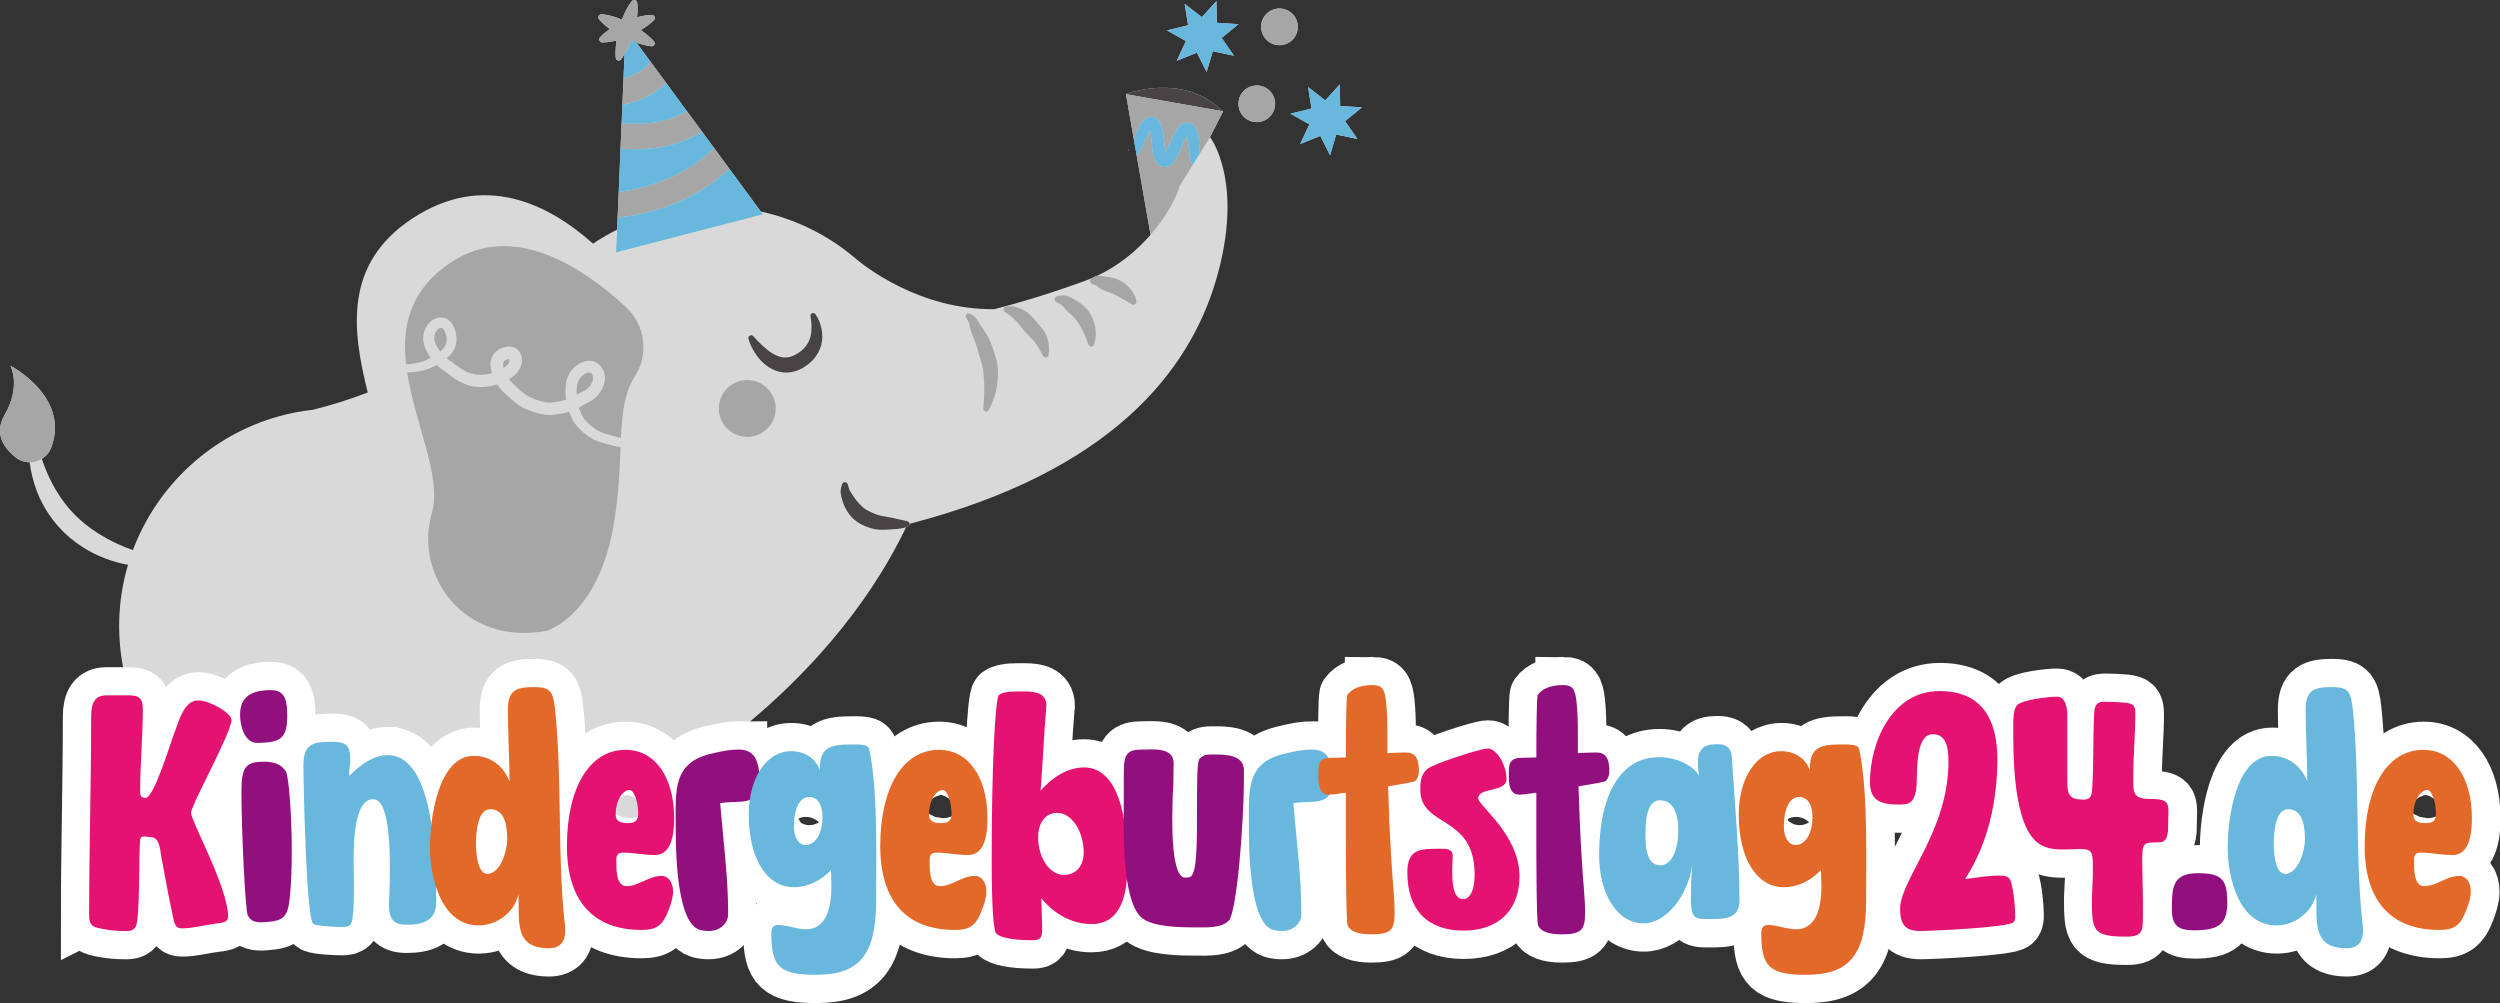 <?xml version="1.0" encoding="UTF-8" standalone="no"?>
<svg
   width="390.071"
   zoomAndPan="magnify"
   viewBox="0 0 292.553 117.374"
   height="156.499"
   preserveAspectRatio="xMidYMid"
   version="1.0"
   id="svg241"
   xmlns="http://www.w3.org/2000/svg"
   xmlns:svg="http://www.w3.org/2000/svg">
  <rect x="0" y="0" width="292.553" height="117.374" fill="#333333" stroke="none"/>
  <defs
     id="defs13">
    <g
       id="g2" />
    <clipPath
       id="26f6b36e0c">
      <path
         d="m 38,124.566 h 159.684 v 108 H 38 Z m 0,0"
         clip-rule="nonzero"
         id="path4" />
    </clipPath>
    <clipPath
       id="654d22a1ca">
      <path
         d="m 38,124.566 h 152 v 108 H 38 Z m 0,0"
         clip-rule="nonzero"
         id="path7" />
    </clipPath>
    <clipPath
       id="96ef3b6006">
      <path
         d="m 110,124.566 h 87.684 V 155 H 110 Z m 0,0"
         clip-rule="nonzero"
         id="path10" />
    </clipPath>
  </defs>
  <g
     id="g806"
     transform="translate(-38.036,-124.599)">
    <g
       id="g691">
      <g
         clip-path="url(#26f6b36e0c)"
         id="g21">
        <path
           fill="#d9d9d9"
           d="m 179.637,140.645 c 0.004,0.008 4.105,5.254 0.676,16.809 -3.113,10.484 -12.102,22.289 -35.84,28.438 0.004,0.031 0.008,0.062 0,0.098 -0.023,0.117 -0.109,0.211 -0.215,0.25 -0.062,0.023 -0.125,0.039 -0.191,0.059 -4.848,10.094 -12.34,17.777 -18.293,22.754 l 7.066,13.988 c -0.105,0.082 -0.215,0.156 -0.324,0.234 -0.543,0.379 -1.125,0.699 -1.719,0.953 -0.137,0.059 -0.277,0.113 -0.414,0.164 -0.617,0.23 -1.25,0.395 -1.891,0.496 -2.676,0.418 -5.484,-0.289 -7.672,-2.117 -1.555,-1.289 -3.398,-3 -5.582,-5.262 l -1.875,14.867 c -0.105,0.004 -0.207,0.008 -0.309,0.012 -0.672,0.016 -1.328,-0.039 -1.965,-0.16 -0.141,-0.023 -0.281,-0.051 -0.418,-0.086 -0.648,-0.145 -1.273,-0.359 -1.867,-0.633 -2.488,-1.141 -4.457,-3.312 -5.258,-6.082 -0.312,-1.078 -0.629,-2.32 -0.941,-3.742 -7.965,2.02 -15.73,2.148 -20.484,1.957 l 1.664,6.914 c -0.082,0.035 -0.16,0.07 -0.242,0.102 -0.617,0.254 -1.242,0.438 -1.879,0.559 -0.129,0.023 -0.262,0.047 -0.391,0.066 -0.664,0.098 -1.336,0.125 -1.996,0.086 -2.758,-0.172 -5.391,-1.512 -7.133,-3.832 -1.082,-1.441 -2.316,-3.258 -3.707,-5.551 l -6.91,9.121 c -0.156,-0.082 -0.312,-0.164 -0.465,-0.258 -0.598,-0.344 -1.152,-0.75 -1.652,-1.199 -0.129,-0.117 -0.254,-0.238 -0.375,-0.359 -0.473,-0.477 -0.895,-1 -1.254,-1.559 -1.414,-2.18 -1.934,-4.895 -1.273,-7.555 0.039,-0.156 0.078,-0.316 0.121,-0.48 0.805,-3.117 0.332,-6.402 -1.273,-9.191 -2.254,-3.914 -3.496,-8.477 -3.367,-13.348 0.059,-2.238 0.418,-4.406 1.027,-6.469 -0.172,-0.027 -0.344,-0.059 -0.512,-0.094 -0.488,-0.109 -0.977,-0.242 -1.457,-0.398 -1.918,-0.617 -3.738,-1.656 -5.262,-3.051 -1.516,-1.398 -2.703,-3.156 -3.434,-5.051 -0.414,-1.109 -0.695,-2.254 -0.844,-3.398 -0.574,-0.004 -1.156,-0.191 -1.66,-0.59 -1.375,-1.102 -2.527,-2.777 -1.273,-4.949 1.969,-3.41 0.68,-5.758 0.68,-5.758 0,0 6.953,3.586 4.801,9.508 -0.223,0.617 -0.629,1.086 -1.129,1.391 0.359,1.035 0.766,2.027 1.266,2.965 0.832,1.57 1.898,2.969 3.188,4.137 1.297,1.16 2.797,2.102 4.422,2.852 0.578,0.266 1.176,0.5 1.785,0.723 2.852,-7.602 9.246,-13.508 17.141,-15.676 v -0.008 c 0.016,0 0.031,-0.004 0.047,-0.008 1.25,-0.34 2.539,-0.582 3.855,-0.727 2.164,-0.523 4.332,-1.223 6.441,-2.027 -1.828,-7.281 -2.844,-15.059 5.227,-20.367 8.309,-5.473 15.867,-1.746 21.133,2.949 0.898,-0.605 1.844,-1.152 2.82,-1.641 l 0.059,-1.395 0.129,-3.008 0.211,-5.086 0.129,-2.984 0.09,-2.117 0.129,-3.082 0.121,-2.848 c -0.121,0.207 -0.25,0.41 -0.395,0.605 -0.117,0.156 -0.336,0.188 -0.492,0.07 -0.082,-0.062 -0.129,-0.152 -0.137,-0.25 -0.059,-0.613 -0.016,-1.199 0.055,-1.777 0.012,-0.09 0.031,-0.18 0.047,-0.27 -0.535,0.141 -1.086,0.242 -1.684,0.238 -0.199,-0.004 -0.359,-0.168 -0.355,-0.363 0,-0.094 0.039,-0.176 0.094,-0.238 0.355,-0.387 0.75,-0.691 1.156,-0.957 -0.453,-0.332 -0.891,-0.695 -1.277,-1.164 -0.125,-0.152 -0.102,-0.375 0.051,-0.5 0.07,-0.059 0.164,-0.086 0.25,-0.078 0.625,0.043 1.195,0.199 1.746,0.387 0.215,0.074 0.426,0.16 0.637,0.25 0.078,-0.215 0.16,-0.426 0.254,-0.637 0.238,-0.531 0.516,-1.051 0.91,-1.535 0.121,-0.152 0.348,-0.176 0.5,-0.055 0.074,0.062 0.117,0.145 0.129,0.23 0.074,0.594 0.043,1.16 -0.027,1.711 0.016,-0.004 0.027,-0.008 0.043,-0.012 0.539,-0.137 1.09,-0.246 1.684,-0.262 0.195,-0.004 0.355,0.148 0.359,0.344 0.004,0.102 -0.035,0.191 -0.102,0.258 -0.414,0.422 -0.871,0.75 -1.34,1.047 -0.07,0.047 -0.145,0.082 -0.215,0.125 0.074,0.051 0.148,0.094 0.223,0.148 0.469,0.344 0.926,0.711 1.336,1.176 0.129,0.145 0.113,0.363 -0.031,0.492 -0.074,0.066 -0.176,0.098 -0.27,0.086 -0.613,-0.066 -1.18,-0.227 -1.73,-0.414 -0.004,0 -0.008,0 -0.008,0 l 1.625,2.207 1.816,2.465 2.438,3.316 1.77,2.398 1.414,1.922 1.785,2.426 3.691,5.016 c 4.055,0.879 7.75,2.719 10.832,5.281 v -0.004 c 0,0 0.019,0.019 0.055,0.051 0.043,0.035 0.082,0.07 0.121,0.105 1.129,0.961 7.551,6.078 16.312,5.992 3.016,-0.766 6.527,-1.832 10.578,-3.301 0.309,-0.113 0.605,-0.234 0.898,-0.359 0.082,-0.051 0.168,-0.102 0.266,-0.141 0.055,-0.023 0.121,-0.043 0.188,-0.059 2.691,-1.246 4.797,-3.055 6.355,-4.844 l -1.621,-9.266 -0.34,-1.934 -0.918,-5.262 h -0.004 c 0,0 2.691,-1.086 5.984,-0.633 3.293,0.453 4.957,2.324 5.395,2.641 z m 5.469,-6.043 c -1.188,0 -2.145,0.961 -2.145,2.145 0,1.184 0.957,2.145 2.145,2.145 1.184,0 2.145,-0.961 2.145,-2.145 0,-1.184 -0.961,-2.145 -2.145,-2.145 z m 4.801,-6.863 c 0,-1.184 -0.961,-2.145 -2.148,-2.145 -1.184,0 -2.145,0.961 -2.145,2.145 0,1.188 0.961,2.148 2.145,2.148 1.188,0 2.148,-0.961 2.148,-2.148 z m -6.945,-0.312 -2.539,-0.164 -0.035,-2.543 -1.711,1.883 -2.012,-1.559 0.406,2.512 -2.473,0.602 2.215,1.246 -1.07,2.309 2.359,-0.953 1.133,2.273 0.727,-2.438 2.488,0.531 -1.457,-2.086 z m 14.441,9.742 -2.539,-0.164 -0.035,-2.543 -1.711,1.883 -2.008,-1.559 0.402,2.512 -2.469,0.602 2.215,1.25 -1.07,2.305 2.355,-0.953 1.137,2.277 0.723,-2.438 2.488,0.527 -1.453,-2.086 z m -27.234,5.02 c -0.016,-0.019 -0.035,-0.051 -0.059,-0.094 -0.051,0.066 -0.094,0.086 -0.039,0.07 0.023,0.004 0.062,0 0.09,0.019 0,0.004 0.004,0.004 0.008,0.004 z m 0,0"
           fill-opacity="1"
           fill-rule="nonzero"
           id="path19" />
      </g>
      <path
         fill="#484344"
         d="m 181.168,137.625 -11.375,-2.008 -0.004,-0.004 c 0,0 2.691,-1.082 5.984,-0.629 3.293,0.453 4.957,2.324 5.395,2.641 z m -54.805,28.25 c 0.324,0.5 0.715,0.98 1.219,1.387 0.492,0.406 1.113,0.738 1.824,0.875 0.355,0.062 0.723,0.074 1.082,0.031 0.355,-0.055 0.707,-0.141 1.02,-0.281 0.164,-0.062 0.309,-0.152 0.461,-0.227 0.141,-0.086 0.273,-0.18 0.406,-0.27 0.277,-0.164 0.52,-0.41 0.762,-0.637 0.457,-0.496 0.816,-1.105 0.992,-1.758 0.18,-0.652 0.16,-1.32 0.043,-1.93 -0.07,-0.305 -0.148,-0.602 -0.27,-0.883 -0.113,-0.285 -0.25,-0.539 -0.434,-0.809 -0.07,-0.102 -0.199,-0.16 -0.328,-0.137 -0.18,0.031 -0.301,0.203 -0.266,0.383 l 0.008,0.039 c 0.184,1.004 0.184,2.07 -0.188,2.859 -0.18,0.398 -0.445,0.727 -0.754,1.023 -0.18,0.133 -0.332,0.285 -0.539,0.395 l -0.289,0.176 c -0.098,0.043 -0.191,0.102 -0.289,0.137 -0.191,0.082 -0.383,0.125 -0.574,0.164 -0.188,0.019 -0.379,0.027 -0.57,0.008 -0.383,-0.047 -0.789,-0.199 -1.191,-0.434 -0.805,-0.477 -1.574,-1.238 -2.285,-2.027 l -0.016,-0.019 c -0.082,-0.09 -0.211,-0.129 -0.34,-0.094 -0.176,0.047 -0.277,0.23 -0.227,0.41 0.164,0.586 0.426,1.102 0.742,1.617 z m 17.844,19.715 -0.008,-0.004 c -0.398,-0.078 -0.777,-0.16 -1.168,-0.258 -0.383,-0.098 -0.82,-0.188 -1.227,-0.254 -0.402,-0.062 -0.777,-0.125 -1.055,-0.219 -0.105,-0.039 -0.328,-0.125 -0.492,-0.191 -0.172,-0.074 -0.34,-0.148 -0.496,-0.223 -0.152,-0.078 -0.301,-0.156 -0.426,-0.238 -0.062,-0.039 -0.117,-0.082 -0.172,-0.121 -0.066,-0.051 -0.129,-0.105 -0.191,-0.16 -0.254,-0.223 -0.492,-0.473 -0.707,-0.746 l -0.156,-0.207 -0.074,-0.109 -0.086,-0.129 -0.328,-0.488 c -0.098,-0.145 -0.16,-0.223 -0.219,-0.398 -0.059,-0.172 -0.105,-0.383 -0.172,-0.586 v -0.008 c -0.035,-0.102 -0.117,-0.184 -0.223,-0.219 -0.184,-0.055 -0.375,0.047 -0.43,0.227 -0.066,0.207 -0.121,0.406 -0.152,0.648 -0.039,0.234 -0.004,0.562 0.055,0.801 0.062,0.238 0.125,0.434 0.188,0.637 l 0.051,0.145 0.062,0.172 c 0.043,0.113 0.094,0.219 0.148,0.328 0.211,0.434 0.492,0.832 0.832,1.184 0.086,0.086 0.176,0.172 0.266,0.254 0.102,0.09 0.211,0.176 0.32,0.246 0.215,0.152 0.434,0.27 0.652,0.371 0.215,0.102 0.43,0.188 0.641,0.258 0.223,0.074 0.391,0.133 0.68,0.199 0.523,0.113 0.977,0.098 1.395,0.086 0.418,-0.023 0.801,-0.043 1.238,-0.082 0.367,-0.035 0.75,-0.094 1.113,-0.207 0.066,-0.019 0.129,-0.035 0.191,-0.059 0.105,-0.039 0.191,-0.133 0.215,-0.25 0.008,-0.035 0.004,-0.066 0,-0.098 -0.012,-0.145 -0.113,-0.27 -0.266,-0.301 z m 0,0"
         fill-opacity="1"
         fill-rule="nonzero"
         id="path23" />
      <g
         clip-path="url(#654d22a1ca)"
         id="g27">
        <path
           fill="#a6a6a6"
           d="m 176.051,146.414 c -0.195,0.906 -1.293,3.266 -3.379,5.664 l -1.621,-9.266 c 0.258,-0.297 0.406,-0.578 0.551,-0.852 0.152,-0.293 0.285,-0.574 0.422,-0.855 0.129,-0.273 0.258,-0.547 0.383,-0.797 0.07,-0.145 0.152,-0.281 0.23,-0.402 0.016,0.062 0.027,0.129 0.039,0.199 0.098,0.527 0.125,1.141 0.195,1.773 0.039,0.32 0.074,0.648 0.168,1.016 0.047,0.18 0.117,0.383 0.25,0.613 0.027,0.055 0.074,0.117 0.125,0.18 0.043,0.059 0.109,0.125 0.18,0.188 0.141,0.121 0.352,0.223 0.566,0.258 0.215,0.027 0.445,-0.004 0.613,-0.082 0.086,-0.035 0.168,-0.078 0.23,-0.121 0.062,-0.043 0.125,-0.09 0.172,-0.129 0.195,-0.184 0.316,-0.352 0.418,-0.508 0.203,-0.32 0.34,-0.617 0.473,-0.91 0.266,-0.582 0.48,-1.156 0.727,-1.637 0.035,-0.074 0.078,-0.148 0.121,-0.211 0.039,0.145 0.078,0.32 0.109,0.5 0.047,0.277 0.086,0.574 0.125,0.879 0.039,0.309 0.074,0.617 0.129,0.938 0.055,0.328 0.117,0.652 0.289,1.035 0.008,0.016 0.016,0.035 0.023,0.051 z m -4.855,-6.699 c 0.148,-0.301 0.285,-0.605 0.566,-0.945 0.148,-0.16 0.34,-0.379 0.742,-0.48 0.195,-0.051 0.422,-0.031 0.617,0.035 0.102,0.031 0.188,0.09 0.277,0.141 0.07,0.055 0.141,0.121 0.199,0.18 0.211,0.246 0.293,0.461 0.359,0.648 0.07,0.195 0.109,0.371 0.145,0.543 0.125,0.676 0.156,1.293 0.227,1.875 0.031,0.234 0.062,0.465 0.109,0.664 0.105,-0.176 0.211,-0.387 0.309,-0.598 0.246,-0.535 0.469,-1.109 0.809,-1.711 0.082,-0.148 0.18,-0.305 0.301,-0.465 0.121,-0.16 0.266,-0.336 0.543,-0.5 0.074,-0.043 0.16,-0.078 0.246,-0.105 0.098,-0.023 0.191,-0.051 0.293,-0.051 0.211,0 0.426,0.051 0.594,0.16 0.34,0.219 0.457,0.48 0.543,0.68 0.16,0.402 0.199,0.738 0.242,1.066 0.035,0.324 0.055,0.637 0.078,0.945 0.016,0.258 0.035,0.508 0.059,0.75 l 1.184,-1.902 1.531,-3.02 -11.375,-2.008 0.918,5.262 c 0.039,-0.098 0.078,-0.191 0.117,-0.289 0.113,-0.285 0.227,-0.578 0.367,-0.875 z m -49,32.16 c -0.289,1.812 0.949,3.52 2.762,3.809 1.816,0.289 3.523,-0.949 3.812,-2.762 0.289,-1.816 -0.949,-3.523 -2.766,-3.812 -1.812,-0.289 -3.52,0.949 -3.809,2.766 z m -36,-4.691 c 0.387,-0.047 0.812,-0.129 1.16,-0.238 0.363,-0.109 0.719,-0.273 1.078,-0.461 -0.113,-0.156 -0.219,-0.324 -0.316,-0.5 -0.234,-0.422 -0.449,-0.863 -0.531,-1.434 -0.082,-0.555 0.027,-1.141 0.293,-1.633 0.133,-0.25 0.309,-0.477 0.523,-0.672 0.215,-0.195 0.48,-0.367 0.812,-0.453 0.324,-0.094 0.723,-0.066 1.043,0.094 0.324,0.152 0.555,0.398 0.711,0.641 0.156,0.246 0.254,0.496 0.332,0.738 0.074,0.246 0.121,0.477 0.148,0.746 0.055,0.52 -0.047,1.098 -0.32,1.574 -0.23,0.395 -0.512,0.688 -0.816,0.945 0.168,0.129 0.352,0.258 0.543,0.395 0.371,0.254 0.707,0.523 1.035,0.742 0.332,0.227 0.648,0.41 0.984,0.535 0.348,0.133 0.707,0.219 1.062,0.254 0.184,0.016 0.344,0.016 0.531,0 0.191,-0.012 0.379,-0.035 0.57,-0.066 0.195,-0.031 0.387,-0.074 0.578,-0.129 -0.117,-0.336 -0.203,-0.715 -0.18,-1.168 0.02,-0.312 0.109,-0.656 0.305,-0.957 0.191,-0.297 0.461,-0.523 0.73,-0.672 0.277,-0.148 0.504,-0.242 0.863,-0.301 0.336,-0.039 0.734,-0.016 1.109,0.227 0.184,0.113 0.355,0.285 0.461,0.477 0.105,0.184 0.172,0.387 0.191,0.559 0.051,0.352 0.012,0.668 -0.09,0.98 -0.219,0.621 -0.648,1.035 -1.055,1.336 -0.117,0.086 -0.234,0.16 -0.348,0.23 0.016,0.023 0.035,0.051 0.055,0.074 0.211,0.273 0.504,0.543 0.816,0.824 0.324,0.289 0.629,0.578 0.922,0.801 0.305,0.23 0.578,0.375 0.965,0.535 0.359,0.156 0.73,0.281 1.113,0.379 0.094,0.023 0.191,0.047 0.281,0.062 0.082,0.016 0.16,0.031 0.246,0.039 0.168,0.019 0.344,0.023 0.523,0.012 0.184,-0.012 0.375,-0.035 0.574,-0.066 l 0.301,-0.051 0.297,-0.055 c 0.195,-0.039 0.387,-0.086 0.574,-0.152 -0.051,-0.41 -0.062,-0.809 -0.051,-1.195 l 0.012,-0.336 c 0.004,-0.125 0.016,-0.258 0.035,-0.387 0.039,-0.266 0.105,-0.527 0.215,-0.777 0.207,-0.504 0.551,-0.949 0.98,-1.281 0.215,-0.16 0.445,-0.305 0.715,-0.414 0.27,-0.105 0.582,-0.18 0.926,-0.16 0.348,0.016 0.715,0.164 0.977,0.391 0.27,0.223 0.441,0.492 0.566,0.75 0.027,0.074 0.055,0.121 0.086,0.211 0.031,0.086 0.051,0.172 0.07,0.258 0.027,0.164 0.039,0.328 0.031,0.48 -0.016,0.305 -0.086,0.578 -0.176,0.84 -0.098,0.258 -0.223,0.492 -0.371,0.715 -0.074,0.105 -0.148,0.211 -0.234,0.312 -0.078,0.102 -0.191,0.219 -0.293,0.309 -0.422,0.371 -0.844,0.582 -1.223,0.789 -0.195,0.105 -0.367,0.195 -0.547,0.301 -0.066,0.039 -0.141,0.074 -0.211,0.113 0.023,0.07 0.047,0.145 0.07,0.219 0.133,0.371 0.285,0.711 0.488,1.004 0.199,0.289 0.48,0.574 0.773,0.832 0.289,0.246 0.633,0.492 0.945,0.676 0.297,0.164 0.68,0.281 1.086,0.398 l 0.629,0.184 c 0.23,0.07 0.383,0.121 0.578,0.164 0.117,0.027 0.234,0.047 0.355,0.066 0.145,-2.938 0.406,-5.301 1.672,-7.281 1.648,-2.586 1.125,-5.992 -1.133,-8.07 -4.965,-4.582 -13.133,-10.027 -20.406,-5.199 -4.875,3.242 -5.773,7.516 -5.285,11.938 0.211,0.004 0.422,-0.012 0.641,-0.039 z m 3.949,-2.141 c 0.145,-0.277 0.191,-0.582 0.156,-0.914 -0.051,-0.328 -0.164,-0.715 -0.32,-0.938 -0.082,-0.117 -0.168,-0.184 -0.234,-0.211 -0.066,-0.031 -0.125,-0.031 -0.211,-0.004 -0.176,0.043 -0.418,0.27 -0.543,0.527 -0.133,0.266 -0.184,0.566 -0.129,0.859 0.074,0.422 0.359,0.941 0.684,1.383 0.25,-0.219 0.473,-0.469 0.598,-0.703 z M 97.625,166.938 c 0.035,-0.094 0.043,-0.215 0.031,-0.289 -0.004,-0.016 -0.008,-0.027 -0.008,-0.031 -0.016,-0.004 -0.062,-0.008 -0.117,0 -0.062,0.008 -0.246,0.066 -0.34,0.129 -0.207,0.129 -0.254,0.215 -0.285,0.441 -0.008,0.125 0.02,0.285 0.07,0.469 0.039,-0.027 0.074,-0.055 0.113,-0.082 0.277,-0.199 0.469,-0.438 0.535,-0.637 z m 8.66,1.535 c -0.254,0.191 -0.453,0.441 -0.582,0.727 -0.062,0.145 -0.109,0.297 -0.137,0.457 -0.012,0.082 -0.019,0.16 -0.027,0.254 l -0.019,0.309 c -0.008,0.199 -0.012,0.395 -0.004,0.582 0.121,-0.062 0.242,-0.125 0.359,-0.188 0.375,-0.191 0.723,-0.379 0.949,-0.578 1.062,-0.949 0.629,-2.504 -0.539,-1.562 z m -17.711,16.141 c -2.137,7.391 3.84,15.613 13.418,13.801 0,0 5.98,-1.637 7.848,-12.359 0.617,-3.543 0.711,-6.555 0.816,-9.145 -0.176,-0.012 -0.355,-0.043 -0.531,-0.078 -0.223,-0.043 -0.48,-0.117 -0.66,-0.172 l -0.613,-0.164 c -0.418,-0.109 -0.871,-0.227 -1.336,-0.461 -0.43,-0.238 -0.793,-0.492 -1.16,-0.785 -0.363,-0.305 -0.695,-0.625 -0.996,-1.035 -0.297,-0.406 -0.508,-0.852 -0.668,-1.285 -0.023,-0.047 -0.039,-0.102 -0.059,-0.152 -0.211,0.066 -0.426,0.125 -0.645,0.168 l -0.332,0.066 -0.332,0.055 c -0.227,0.039 -0.465,0.066 -0.711,0.082 -0.242,0.016 -0.5,0.016 -0.758,-0.012 -0.133,-0.012 -0.262,-0.031 -0.391,-0.059 -0.121,-0.023 -0.23,-0.051 -0.344,-0.078 -0.453,-0.113 -0.898,-0.262 -1.324,-0.441 -0.41,-0.164 -0.902,-0.418 -1.277,-0.711 -0.395,-0.297 -0.711,-0.602 -1.027,-0.879 -0.328,-0.293 -0.672,-0.602 -0.992,-1.004 -0.078,-0.102 -0.156,-0.207 -0.23,-0.32 -0.012,-0.019 -0.027,-0.039 -0.035,-0.059 -0.316,0.102 -0.645,0.176 -0.969,0.227 -0.234,0.035 -0.473,0.059 -0.711,0.07 -0.242,0.016 -0.508,0.012 -0.754,-0.016 -0.5,-0.055 -0.977,-0.176 -1.43,-0.355 -0.469,-0.18 -0.895,-0.441 -1.266,-0.703 -0.383,-0.262 -0.711,-0.535 -1.043,-0.77 -0.293,-0.219 -0.613,-0.438 -0.93,-0.727 -0.066,0.035 -0.137,0.07 -0.199,0.102 -0.406,0.195 -0.828,0.383 -1.285,0.512 -0.473,0.133 -0.898,0.184 -1.363,0.227 -0.199,0.012 -0.398,0.023 -0.605,0.012 0.922,6.07 4.09,12.305 2.895,16.449 z m -45.648,-6.316 c 0.5,-0.305 0.906,-0.773 1.129,-1.391 2.152,-5.922 -4.801,-9.508 -4.801,-9.508 0,0 1.289,2.348 -0.68,5.754 -1.254,2.176 -0.102,3.852 1.273,4.949 0.504,0.402 1.086,0.59 1.66,0.594 0.5,0 0.992,-0.137 1.418,-0.398 z M 185.105,134.602 c -1.188,0 -2.145,0.961 -2.145,2.145 0,1.184 0.957,2.145 2.145,2.145 1.184,0 2.145,-0.961 2.145,-2.145 0,-1.184 -0.961,-2.145 -2.145,-2.145 z m 4.801,-6.863 c 0,-1.184 -0.961,-2.145 -2.148,-2.145 -1.184,0 -2.145,0.961 -2.145,2.145 0,1.188 0.961,2.148 2.145,2.148 1.188,0 2.148,-0.961 2.148,-2.148 z m -35.141,39.59 c -0.035,-0.289 -0.102,-0.559 -0.176,-0.816 -0.07,-0.258 -0.152,-0.496 -0.227,-0.719 l -0.227,-0.68 c -0.176,-0.504 -0.402,-0.988 -0.672,-1.43 -0.066,-0.113 -0.133,-0.223 -0.203,-0.328 l -0.207,-0.301 c -0.129,-0.184 -0.25,-0.367 -0.367,-0.559 l -0.195,-0.324 c -0.074,-0.125 -0.172,-0.27 -0.285,-0.383 -0.227,-0.227 -0.449,-0.359 -0.676,-0.48 -0.102,-0.055 -0.23,-0.059 -0.336,0.008 -0.16,0.098 -0.207,0.305 -0.109,0.465 l 0.004,0.008 c 0.125,0.207 0.262,0.406 0.32,0.57 0.027,0.086 0.047,0.152 0.066,0.25 0.019,0.098 0.043,0.223 0.074,0.352 0.062,0.254 0.152,0.512 0.246,0.754 l 0.266,0.66 c 0.16,0.422 0.305,0.836 0.418,1.258 0.051,0.188 0.117,0.477 0.195,0.707 l 0.211,0.668 c 0.062,0.207 0.113,0.406 0.152,0.598 0.019,0.098 0.031,0.191 0.043,0.285 l 0.035,0.34 c 0.043,0.465 0.086,0.914 0.098,1.363 0.035,0.883 -0.055,1.836 -0.102,2.801 v 0.008 c -0.004,0.125 0.059,0.246 0.176,0.309 0.16,0.09 0.363,0.031 0.453,-0.133 0.488,-0.891 0.816,-1.844 0.98,-2.891 0.074,-0.52 0.098,-1.039 0.094,-1.543 l -0.008,-0.383 c -0.008,-0.145 -0.023,-0.293 -0.043,-0.434 z m 4.617,-5.008 c -0.188,-0.223 -0.391,-0.461 -0.633,-0.707 -0.238,-0.242 -0.523,-0.508 -0.906,-0.711 -0.293,-0.145 -0.574,-0.285 -0.988,-0.402 -0.438,-0.102 -0.727,-0.066 -1.066,-0.035 -0.09,0.008 -0.176,0.051 -0.238,0.125 -0.125,0.148 -0.105,0.367 0.043,0.492 l 0.012,0.008 c 0.262,0.219 0.598,0.375 0.742,0.527 0.156,0.152 0.391,0.379 0.625,0.582 0.285,0.289 0.633,0.797 1.082,1.297 0.477,0.512 0.871,0.844 1.145,1.23 0.309,0.426 0.574,0.977 0.91,1.539 l 0.004,0.008 c 0.055,0.086 0.145,0.148 0.25,0.16 0.191,0.027 0.363,-0.105 0.387,-0.297 0.09,-0.672 0.051,-1.359 -0.188,-2.074 -0.277,-0.762 -0.812,-1.32 -1.18,-1.742 z m 5.984,-1.371 c -0.227,-0.297 -0.496,-0.555 -0.781,-0.77 -0.07,-0.055 -0.141,-0.105 -0.215,-0.152 l -0.188,-0.121 -0.375,-0.23 c -0.125,-0.078 -0.262,-0.16 -0.43,-0.25 -0.164,-0.09 -0.391,-0.188 -0.605,-0.227 -0.215,-0.039 -0.406,-0.039 -0.578,-0.016 -0.172,0.019 -0.332,0.051 -0.496,0.102 -0.082,0.023 -0.16,0.082 -0.207,0.16 -0.098,0.172 -0.035,0.387 0.133,0.484 l 0.004,0.004 c 0.277,0.16 0.574,0.285 0.719,0.418 0.07,0.066 0.109,0.125 0.188,0.219 0.078,0.09 0.176,0.203 0.285,0.316 0.105,0.117 0.223,0.227 0.34,0.34 l 0.172,0.156 0.145,0.133 c 0.184,0.176 0.344,0.348 0.496,0.531 0.301,0.367 0.547,0.797 0.785,1.293 0.238,0.484 0.43,1.004 0.652,1.586 l 0.004,0.008 c 0.035,0.094 0.109,0.168 0.207,0.203 0.18,0.062 0.379,-0.031 0.441,-0.211 0.223,-0.637 0.258,-1.336 0.145,-2.02 -0.113,-0.668 -0.379,-1.367 -0.84,-1.957 z m 0.254,-3.582 c -0.066,0.191 0.031,0.398 0.223,0.465 l 0.016,0.008 c 0.246,0.086 0.473,0.152 0.562,0.246 0.047,0.047 0.094,0.094 0.191,0.164 0.094,0.062 0.207,0.137 0.332,0.203 0.125,0.066 0.254,0.121 0.379,0.176 l 0.344,0.125 c 0.199,0.074 0.383,0.145 0.562,0.215 0.176,0.074 0.34,0.152 0.508,0.238 0.145,0.074 0.379,0.223 0.566,0.324 0.395,0.211 0.742,0.395 1.148,0.66 l 0.027,0.016 c 0.066,0.043 0.145,0.062 0.23,0.055 0.195,-0.023 0.336,-0.199 0.312,-0.391 -0.066,-0.582 -0.402,-1.105 -0.754,-1.504 -0.188,-0.203 -0.32,-0.363 -0.574,-0.562 -0.23,-0.188 -0.488,-0.34 -0.758,-0.461 -0.262,-0.121 -0.539,-0.203 -0.801,-0.262 -0.066,-0.016 -0.133,-0.027 -0.199,-0.039 l -0.16,-0.023 -0.309,-0.043 -0.344,-0.051 c -0.129,-0.019 -0.309,-0.055 -0.5,-0.051 -0.109,0.004 -0.215,0.023 -0.309,0.047 -0.066,0.016 -0.133,0.035 -0.188,0.059 -0.098,0.039 -0.184,0.09 -0.266,0.141 -0.039,0.023 -0.078,0.047 -0.113,0.074 -0.059,0.043 -0.102,0.102 -0.129,0.172 z M 60.992,228.914 c -0.738,-0.07 -1.305,0.43 -1.582,0.734 0.5,0.449 1.055,0.855 1.652,1.199 0.785,-0.633 0.844,-1.848 -0.07,-1.934 z m -1.914,-1.641 c -0.539,-0.047 -0.988,0.199 -1.297,0.457 0.359,0.559 0.781,1.082 1.254,1.559 0.887,-0.602 0.992,-1.922 0.043,-2.016 z m 22.754,2.172 c -0.453,0.617 -0.293,1.391 -0.168,1.77 0.637,-0.121 1.262,-0.305 1.879,-0.559 0.039,-1.148 -1.121,-2.02 -1.711,-1.211 z m -2.277,0.641 c -0.301,0.41 -0.328,0.891 -0.277,1.281 0.66,0.039 1.332,0.012 1.996,-0.086 0.016,-1.137 -1.129,-2 -1.719,-1.195 z m 32.402,0.531 c -0.695,0.406 -0.836,1.23 -0.867,1.609 0.637,0.121 1.293,0.176 1.965,0.16 0.461,-1.031 -0.246,-2.27 -1.098,-1.77 z m -2.344,-0.324 c -0.504,0.297 -0.719,0.812 -0.809,1.215 0.594,0.273 1.219,0.488 1.867,0.633 0.535,-1.047 -0.184,-2.355 -1.059,-1.848 z m 21.027,-7.934 c -0.383,0.746 -0.016,1.555 0.156,1.867 0.594,-0.254 1.176,-0.574 1.719,-0.953 -0.152,-1.129 -1.426,-1.801 -1.875,-0.914 z m -2.148,0.992 c -0.285,0.555 -0.156,1.141 0,1.535 0.641,-0.102 1.273,-0.266 1.891,-0.496 -0.074,-1.203 -1.422,-1.957 -1.891,-1.039 z m -59.688,-3.02 0.008,-0.004 c 0.426,-0.254 0.871,-0.488 1.332,-0.836 0.227,-0.164 0.457,-0.422 0.625,-0.602 0.184,-0.195 0.355,-0.402 0.523,-0.613 0.168,-0.211 0.332,-0.43 0.48,-0.656 0.145,-0.207 0.324,-0.508 0.441,-0.777 0.242,-0.547 0.371,-1.062 0.527,-1.445 0.176,-0.426 0.398,-0.883 0.594,-1.426 0.098,-0.262 0.18,-0.594 0.227,-0.852 0.051,-0.273 0.09,-0.547 0.113,-0.816 0.051,-0.543 0.059,-1.043 0.059,-1.57 -0.004,-0.258 -0.004,-0.555 -0.055,-0.852 -0.055,-0.281 -0.117,-0.516 -0.191,-0.773 -0.031,-0.113 -0.125,-0.207 -0.246,-0.234 -0.184,-0.043 -0.363,0.07 -0.406,0.254 v 0.004 c -0.059,0.258 -0.094,0.531 -0.137,0.762 -0.043,0.219 -0.109,0.426 -0.18,0.676 -0.145,0.488 -0.266,1.004 -0.387,1.469 -0.062,0.238 -0.125,0.469 -0.195,0.691 -0.066,0.242 -0.129,0.402 -0.223,0.617 -0.176,0.41 -0.418,0.871 -0.621,1.395 -0.219,0.574 -0.316,1.062 -0.457,1.465 -0.117,0.359 -0.367,0.805 -0.598,1.23 l -0.363,0.641 c -0.133,0.234 -0.219,0.383 -0.363,0.574 -0.27,0.371 -0.652,0.746 -0.957,1.211 -0.066,0.102 -0.074,0.242 -0.008,0.355 0.094,0.156 0.301,0.211 0.457,0.113 z m 33.902,0.691 c 0.188,0.023 0.355,-0.105 0.379,-0.289 l 0.004,-0.019 c 0.102,-0.793 0.105,-1.551 0.078,-2.301 0.004,-0.762 -0.019,-1.512 -0.023,-2.234 0.004,-0.289 0.039,-0.594 0.098,-0.941 0.055,-0.352 0.148,-0.738 0.16,-1.242 0,-0.406 -0.035,-0.848 -0.129,-1.254 -0.051,-0.199 -0.09,-0.285 -0.102,-0.453 -0.016,-0.16 -0.012,-0.352 -0.019,-0.551 v -0.012 c -0.004,-0.102 -0.055,-0.199 -0.141,-0.266 -0.156,-0.109 -0.371,-0.074 -0.48,0.078 -0.121,0.172 -0.23,0.348 -0.324,0.562 -0.094,0.211 -0.137,0.512 -0.16,0.695 -0.055,0.363 -0.125,0.691 -0.199,1.051 -0.141,0.531 -0.504,1.395 -0.477,2.359 0.019,0.812 0.129,1.598 0.293,2.367 0.207,0.77 0.445,1.531 0.781,2.258 0.047,0.102 0.145,0.176 0.262,0.191 z m 18.883,-79.109 c -1.965,1.965 -5.461,4.383 -11.152,5.152 l -0.129,3.008 c 6.496,-0.738 10.617,-3.391 13.066,-5.734 z m -1.414,-1.922 -1.77,-2.398 c -1.914,1.156 -4.059,1.496 -5.93,1.496 -0.602,0 -1.176,-0.035 -1.699,-0.094 l -0.129,2.984 c 0.574,0.051 1.188,0.086 1.836,0.086 2.379,0 5.164,-0.469 7.691,-2.074 z m -4.207,-5.715 -1.816,-2.465 c -0.453,0.656 -1.359,1.48 -3.156,1.984 l -0.129,3.082 c 2.543,-0.52 4.121,-1.555 5.102,-2.602 z m -4.098,-4.926 c 0.215,0.09 0.434,0.176 0.656,0.254 0,0 0.004,0 0.008,0 0.551,0.188 1.117,0.348 1.73,0.414 0.094,0.012 0.195,-0.019 0.27,-0.086 0.145,-0.129 0.16,-0.348 0.031,-0.492 -0.41,-0.465 -0.867,-0.832 -1.336,-1.176 -0.074,-0.055 -0.148,-0.098 -0.223,-0.148 0.07,-0.043 0.145,-0.078 0.215,-0.125 0.469,-0.297 0.926,-0.625 1.34,-1.047 0.066,-0.066 0.105,-0.156 0.102,-0.258 -0.004,-0.195 -0.164,-0.348 -0.359,-0.344 -0.594,0.016 -1.145,0.125 -1.684,0.262 -0.016,0.004 -0.027,0.008 -0.039,0.012 0.066,-0.551 0.098,-1.117 0.023,-1.711 -0.012,-0.086 -0.055,-0.168 -0.129,-0.23 -0.152,-0.121 -0.379,-0.098 -0.5,0.055 -0.395,0.484 -0.672,1.004 -0.91,1.535 -0.094,0.211 -0.176,0.422 -0.254,0.637 -0.211,-0.09 -0.422,-0.176 -0.637,-0.25 -0.551,-0.188 -1.121,-0.344 -1.746,-0.387 -0.086,-0.008 -0.18,0.019 -0.25,0.078 -0.152,0.125 -0.176,0.348 -0.051,0.5 0.387,0.469 0.824,0.832 1.277,1.164 -0.406,0.266 -0.801,0.57 -1.156,0.957 -0.055,0.062 -0.094,0.145 -0.094,0.238 -0.004,0.195 0.156,0.359 0.355,0.363 0.598,0.004 1.148,-0.098 1.684,-0.238 -0.016,0.09 -0.035,0.18 -0.047,0.27 -0.07,0.578 -0.113,1.164 -0.055,1.777 0.008,0.098 0.055,0.188 0.137,0.25 0.156,0.113 0.375,0.086 0.492,-0.07 0.145,-0.195 0.273,-0.398 0.395,-0.605 0.184,-0.305 0.344,-0.621 0.488,-0.938 0.098,-0.219 0.184,-0.441 0.266,-0.66 z m 0,0"
           fill-opacity="1"
           fill-rule="nonzero"
           id="path25" />
      </g>
      <g
         clip-path="url(#96ef3b6006)"
         id="g31">
        <path
           fill="#67b8dc"
           d="m 171.602,141.961 c -0.145,0.273 -0.293,0.555 -0.551,0.852 l -0.34,-1.934 c 0.039,-0.098 0.078,-0.191 0.117,-0.289 0.113,-0.285 0.227,-0.578 0.367,-0.875 0.148,-0.301 0.285,-0.605 0.566,-0.945 0.148,-0.16 0.34,-0.379 0.742,-0.48 0.195,-0.051 0.422,-0.031 0.617,0.035 0.102,0.031 0.188,0.09 0.277,0.141 0.07,0.055 0.141,0.121 0.199,0.18 0.211,0.246 0.293,0.461 0.359,0.648 0.07,0.195 0.109,0.371 0.145,0.543 0.125,0.676 0.156,1.293 0.227,1.875 0.031,0.234 0.062,0.465 0.109,0.664 0.105,-0.176 0.211,-0.387 0.309,-0.598 0.246,-0.535 0.469,-1.109 0.809,-1.711 0.082,-0.148 0.18,-0.305 0.301,-0.465 0.121,-0.16 0.266,-0.336 0.543,-0.5 0.074,-0.043 0.16,-0.078 0.246,-0.105 0.098,-0.023 0.191,-0.051 0.293,-0.051 0.211,0 0.426,0.051 0.594,0.16 0.34,0.219 0.457,0.48 0.543,0.68 0.16,0.402 0.199,0.738 0.242,1.066 0.035,0.324 0.055,0.637 0.078,0.945 0.016,0.258 0.035,0.508 0.059,0.75 l -0.863,1.391 c -0.008,-0.016 -0.016,-0.035 -0.023,-0.051 -0.172,-0.383 -0.234,-0.707 -0.289,-1.035 -0.055,-0.32 -0.094,-0.629 -0.129,-0.938 -0.039,-0.305 -0.078,-0.602 -0.125,-0.879 -0.031,-0.18 -0.07,-0.355 -0.109,-0.5 -0.043,0.062 -0.086,0.137 -0.121,0.211 -0.246,0.48 -0.461,1.055 -0.727,1.637 -0.133,0.293 -0.27,0.59 -0.473,0.91 -0.102,0.156 -0.223,0.324 -0.418,0.508 -0.047,0.039 -0.109,0.086 -0.172,0.129 -0.062,0.043 -0.145,0.086 -0.23,0.121 -0.168,0.078 -0.398,0.109 -0.613,0.082 -0.215,-0.035 -0.426,-0.137 -0.566,-0.258 -0.07,-0.062 -0.137,-0.129 -0.18,-0.188 -0.051,-0.062 -0.098,-0.125 -0.125,-0.18 -0.133,-0.23 -0.203,-0.434 -0.25,-0.613 -0.094,-0.367 -0.129,-0.695 -0.168,-1.016 -0.07,-0.633 -0.098,-1.246 -0.195,-1.773 -0.012,-0.07 -0.023,-0.137 -0.039,-0.199 -0.078,0.121 -0.16,0.262 -0.23,0.402 -0.125,0.254 -0.254,0.523 -0.383,0.797 -0.137,0.281 -0.27,0.562 -0.422,0.855 z m -51.426,-1.969 c -2.527,1.605 -5.312,2.074 -7.691,2.074 -0.648,0 -1.262,-0.035 -1.836,-0.086 l -0.211,5.086 c 5.691,-0.77 9.188,-3.188 11.152,-5.152 z m -1.77,-2.398 -2.438,-3.316 c -0.98,1.047 -2.559,2.082 -5.102,2.602 l -0.09,2.117 c 0.523,0.059 1.098,0.094 1.699,0.094 1.871,0 4.016,-0.34 5.93,-1.496 z m -4.254,-5.781 -1.625,-2.207 c -0.223,-0.078 -0.441,-0.164 -0.656,-0.254 -0.082,0.219 -0.168,0.441 -0.266,0.656 -0.145,0.32 -0.305,0.637 -0.488,0.941 l -0.121,2.848 c 1.797,-0.504 2.703,-1.328 3.156,-1.984 z m 13.152,17.863 -0.238,-0.32 -3.691,-5.016 c -2.449,2.344 -6.57,4.996 -13.066,5.734 l -0.059,1.395 -0.113,2.652 z m 55.656,-22.25 -2.539,-0.164 -0.035,-2.543 -1.711,1.883 -2.012,-1.559 0.406,2.512 -2.473,0.602 2.215,1.246 -1.07,2.309 2.359,-0.953 1.133,2.273 0.727,-2.438 2.488,0.531 -1.457,-2.086 z m 14.441,9.742 -2.539,-0.164 -0.035,-2.543 -1.711,1.883 -2.008,-1.559 0.402,2.512 -2.469,0.602 2.215,1.25 -1.07,2.305 2.355,-0.953 1.137,2.277 0.723,-2.438 2.488,0.527 -1.453,-2.086 z m -27.234,5.02 c -0.016,-0.019 -0.035,-0.051 -0.059,-0.094 -0.051,0.066 -0.094,0.086 -0.039,0.07 0.023,0.004 0.062,0 0.09,0.019 0,0.004 0.004,0.004 0.008,0.004 z m 0,0"
           fill-opacity="1"
           fill-rule="nonzero"
           id="path29" />
      </g>
    </g>
    <g
       id="g682">
      <path
         stroke-linecap="butt"
         transform="matrix(0.7,0,0,0.7,29.456,196.763)"
         fill="none"
         stroke-linejoin="miter"
         d="m 27.16,49.779 c 0,0.72 0,1.328 0.553,1.881 0.447,0.447 3.332,0.893 5.107,0.893 0.826,0 1.719,0.112 2.154,-0.77 0.731,-1.451 0.447,-11.715 0.731,-14.372 0.056,-0.664 0.273,-0.664 0.882,-0.664 l 0.608,0.112 c 0.106,0 0.179,0 0.285,0 1.434,0 1.546,2.099 1.719,3.103 0.664,3.494 1.273,7.038 2.048,10.538 0.285,1.228 0.553,1.607 1.446,1.607 1.887,0 3.712,-0.553 5.598,-0.77 0.731,-0.106 2.11,-0.106 2.11,-1.167 0,-4.834 -6.218,-15.98 -6.218,-17.364 0,-1.273 6.776,-13.423 6.776,-15.533 0,-1.167 -3.661,-3.282 -5.554,-3.282 -2.439,0 -3.215,3.5 -3.929,5.269 -0.664,1.669 -3.444,11.04 -4.889,11.04 -0.664,0 -0.882,-0.268 -0.882,-1.044 0,-4.605 0.435,-9.209 0.435,-13.87 0,-1.663 -0.608,-2.221 -2.266,-2.221 h -3.829 c -1.775,0 -2.562,1.06 -2.562,3.5 0,11.035 -0.324,22.075 -0.324,33.115 z m 0,0"
         stroke="#ffffff"
         stroke-width="9.433"
         stroke-opacity="1"
         stroke-miterlimit="4"
         id="path33" />
      <path
         stroke-linecap="butt"
         transform="matrix(0.7,0,0,0.7,29.456,196.763)"
         fill="none"
         stroke-linejoin="miter"
         d="m 52.388,16.324 c 0,2.724 1.167,4.778 2.78,4.778 4.158,0 5.107,-0.837 5.107,-4.672 0,-3.098 -0.72,-4.158 -2.78,-4.158 -3.438,0 -5.107,1.34 -5.107,4.052 z m 8.657,22.7 c 0,-5.554 -0.486,-12.38 -0.988,-13.15 -0.731,-1.111 -1.831,-1.613 -3.617,-1.613 -3.154,0 -3.818,0.893 -3.818,5.051 0,6.38 0.664,19.859 1.055,20.573 0.435,0.899 0.988,1.222 2.327,1.222 0.218,0 0.502,-0.056 0.776,-0.056 2.936,-0.218 3.6,-0.882 3.941,-4.052 0.218,-2.205 0.324,-4.655 0.324,-7.976 z m 0,0"
         stroke="#ffffff"
         stroke-width="9.433"
         stroke-opacity="1"
         stroke-miterlimit="4"
         id="path35" />
      <path
         stroke-linecap="butt"
         transform="matrix(0.7,0,0,0.7,29.456,196.763)"
         fill="none"
         stroke-linejoin="miter"
         d="m 77.103,23.15 c -2.506,0 -4.783,1.775 -6.452,3.494 0,-0.268 0,-0.553 0,-0.77 l 0.179,-1.613 c 0,-2.383 -0.34,-3.332 -2.941,-3.332 -3.114,0 -4.889,0.173 -4.889,3.885 0,2.835 0.447,25.971 1.669,26.579 0.77,0.391 3.941,0.502 4.889,0.502 0.435,0 0.932,-0.056 1.273,-0.396 0.826,-0.77 0.553,-8.099 0.553,-9.712 0,-2.221 -0.279,-11.252 3.265,-11.252 3.728,0 2.668,15.355 2.668,17.81 0,2.099 0.664,3.154 2.886,3.154 2.668,0 5.001,-0.608 5.001,-3.712 0,-5.554 0,-24.637 -8.099,-24.637 z m 0,0"
         stroke="#ffffff"
         stroke-width="9.433"
         stroke-opacity="1"
         stroke-miterlimit="4"
         id="path37" />
      <path
         stroke-linecap="butt"
         transform="matrix(0.7,0,0,0.7,29.456,196.763)"
         fill="none"
         stroke-linejoin="miter"
         d="m 97.459,27.593 c -0.893,-2.562 -3.226,-4.337 -5.944,-4.337 -6.095,0 -7.373,10.822 -7.373,15.321 0,4.984 1.887,13.033 8.155,13.033 3.047,0 5.933,-2.154 6.653,-5.163 0.229,4.281 -0.882,8.992 5.107,8.992 1.937,0 2.724,-1.161 2.724,-2.992 0,-0.664 -0.112,-1.273 -0.179,-1.948 -1.167,-11.649 -0.324,-23.409 -1.546,-35.057 -0.335,-2.774 -0.608,-3.673 -3.494,-3.673 -3.003,0 -4.387,0.502 -4.387,3.784 0,3.991 0.285,8.043 0.285,12.039 z m -3.723,15.416 c -1.725,0 -1.887,-3.823 -1.887,-5.04 0,-1.557 0.162,-5.771 2.383,-5.771 2.618,0 2.835,3.154 2.835,5.107 0,1.775 -1.111,5.704 -3.332,5.704 z m 0,0"
         stroke="#ffffff"
         stroke-width="9.433"
         stroke-opacity="1"
         stroke-miterlimit="4"
         id="path39" />
      <path
         stroke-linecap="butt"
         transform="matrix(0.7,0,0,0.7,29.456,196.763)"
         fill="none"
         stroke-linejoin="miter"
         d="m 116.419,39.459 c 1.775,0 3.494,0.391 5.286,0.391 2.205,0 3.265,-1.993 3.265,-6.162 0,-6.882 -3.215,-11.42 -8.104,-11.42 -5.983,0 -9.818,6.257 -9.818,16.08 0,9.154 4.387,14.043 12.486,14.043 2.495,0 3.55,-0.781 4.499,-3.276 0.38,-1.005 0.77,-2.115 0.77,-3.154 0,-1.507 -0.77,-2.618 -1.937,-2.618 -2.11,0 -3.779,1.719 -5.888,1.719 -1.775,0 -1.669,-3.098 -1.669,-4.387 0,-0.882 0.285,-1.217 1.111,-1.217 z m 0.843,-4.934 c -1.507,0 -2.06,-0.447 -2.06,-1.501 0,-2.099 1.055,-4.052 2.327,-4.052 0.731,0 1.451,2.009 1.451,3.946 0,1.161 -0.502,1.607 -1.719,1.607 z m 0,0"
         stroke="#ffffff"
         stroke-width="9.433"
         stroke-opacity="1"
         stroke-miterlimit="4"
         id="path41" />
      <path
         stroke-linecap="butt"
         transform="matrix(0.7,0,0,0.7,29.456,196.763)"
         fill="none"
         stroke-linejoin="miter"
         d="m 135.792,22.201 c -1.222,0 -2.439,0.179 -4.889,0.787 -6.151,1.54 -5.648,6.218 -5.648,11.593 0,3.494 -0.056,16.415 3.929,17.76 0.497,0.162 1.055,0.212 1.557,0.212 1.881,0 3.276,-1.217 3.276,-2.88 0,-6.168 -0.837,-12.313 -1.328,-18.48 3.265,-0.608 6.541,0.826 6.541,-3.991 0,-3.444 -1.055,-5.001 -3.438,-5.001 z m 0,0"
         stroke="#ffffff"
         stroke-width="9.433"
         stroke-opacity="1"
         stroke-miterlimit="4"
         id="path43" />
      <path
         stroke-linecap="butt"
         transform="matrix(0.7,0,0,0.7,29.456,196.763)"
         fill="none"
         stroke-linejoin="miter"
         d="m 148.73,59.881 c 7.317,0 10.035,-3.438 10.035,-12.486 0,-7.546 0.273,-17.146 -0.999,-24.408 -0.218,-1.222 -0.324,-1.451 -1.328,-1.557 -0.837,-0.112 -1.217,-0.056 -2.115,-0.056 -3.885,0 -4.984,0.949 -4.984,4.264 -0.675,-1.937 -2.556,-3.154 -4.778,-3.154 -4.108,0 -7.1,4.443 -7.1,10.594 0,7.328 2.992,12.151 7.546,12.151 2.221,0 4.499,-1.06 6.218,-2.886 l 0.05,2.668 c 0,4.822 -1.446,7.256 -4.264,7.256 -1.557,0 -3.059,-0.714 -4.605,-0.714 -0.843,0 -1.167,0.391 -1.167,1.451 0,5.537 1.384,6.876 7.49,6.876 z m -3.723,-24.798 c 0,-3.064 0.999,-4.945 2.545,-4.945 1.395,0 2.221,1.273 2.221,3.332 0,2.78 -1.167,4.716 -2.83,4.716 -1.167,0 -1.937,-1.273 -1.937,-3.103 z m 0,0"
         stroke="#ffffff"
         stroke-width="9.433"
         stroke-opacity="1"
         stroke-miterlimit="4"
         id="path45" />
      <path
         stroke-linecap="butt"
         transform="matrix(0.7,0,0,0.7,29.456,196.763)"
         fill="none"
         stroke-linejoin="miter"
         d="m 168.812,39.459 c 1.775,0 3.494,0.391 5.28,0.391 2.21,0 3.265,-1.993 3.265,-6.162 0,-6.882 -3.209,-11.42 -8.099,-11.42 -5.989,0 -9.823,6.257 -9.823,16.08 0,9.154 4.393,14.043 12.491,14.043 2.489,0 3.55,-0.781 4.499,-3.276 0.38,-1.005 0.77,-2.115 0.77,-3.154 0,-1.507 -0.77,-2.618 -1.937,-2.618 -2.115,0 -3.779,1.719 -5.894,1.719 -1.775,0 -1.663,-3.098 -1.663,-4.387 0,-0.882 0.285,-1.217 1.111,-1.217 z m 0.837,-4.934 c -1.501,0 -2.06,-0.447 -2.06,-1.501 0,-2.099 1.06,-4.052 2.333,-4.052 0.731,0 1.446,2.009 1.446,3.946 0,1.161 -0.497,1.607 -1.719,1.607 z m 0,0"
         stroke="#ffffff"
         stroke-width="9.433"
         stroke-opacity="1"
         stroke-miterlimit="4"
         id="path47" />
      <path
         stroke-linecap="butt"
         transform="matrix(0.7,0,0,0.7,29.456,196.763)"
         fill="none"
         stroke-linejoin="miter"
         d="m 183.631,12.5 c -1.111,0 -3.438,-0.117 -4.32,0.558 -0.675,0.486 -1.234,12.53 -1.234,26.847 0,1.719 -0.056,12.095 0.731,13.044 0.608,0.714 2.83,1.167 6.151,1.167 1.217,0 1.557,-0.396 1.557,-1.847 0,-1.702 -0.106,-3.494 -0.162,-5.213 2.277,2.78 5.269,4.337 8.372,4.337 4.047,0 6.05,-3.17 6.05,-9.874 0,-10.594 -2.556,-16.309 -7.273,-16.309 -2.383,0 -4.995,1.328 -7.261,3.874 0.38,-4.554 0.541,-9.142 0.938,-13.697 0,-0.05 0,-0.117 0,-0.173 l 0.056,-0.324 c 0,-2.115 -1.887,-2.389 -3.606,-2.389 z m 6.486,30.681 c -2.327,0 -4.264,-2.83 -4.264,-6.268 0,-2.495 1.217,-4.108 3.209,-4.108 2.333,0 4.387,3.047 4.387,6.597 0,2.277 -1.273,3.779 -3.332,3.779 z m 0,0"
         stroke="#ffffff"
         stroke-width="9.433"
         stroke-opacity="1"
         stroke-miterlimit="4"
         id="path49" />
      <path
         stroke-linecap="butt"
         transform="matrix(0.7,0,0,0.7,29.456,196.763)"
         fill="none"
         stroke-linejoin="miter"
         d="m 220.262,25.762 c 0,-2.774 -3.226,-2.718 -5.219,-2.718 -0.999,0 -1.501,0 -2.221,0.714 -0.893,0.893 0.112,16.147 -0.999,18.921 -0.324,0.826 -0.502,0.949 -1.434,0.949 -2.221,0 -2.115,-8.774 -2.115,-10.158 0,-1.111 0.056,-2.277 0.056,-3.388 l 0.106,-2.221 c 0,-1.161 0.056,-2.272 0.056,-3.382 0,-2.713 -3.494,-2.277 -5.325,-2.277 -2.383,0 -2.992,0.731 -2.992,3.673 v 4.208 c 0,4.393 -0.558,17.42 3.047,20.305 1.948,1.557 6.72,1.557 9.103,1.557 1.663,0 4.208,0.162 5.431,-1.161 1.161,-1.278 2.506,-14.713 2.506,-25.022 z m 0,0"
         stroke="#ffffff"
         stroke-width="9.433"
         stroke-opacity="1"
         stroke-miterlimit="4"
         id="path51" />
      <path
         stroke-linecap="butt"
         transform="matrix(0.7,0,0,0.7,29.456,196.763)"
         fill="none"
         stroke-linejoin="miter"
         d="m 231.637,22.201 c -1.222,0 -2.439,0.179 -4.889,0.787 -6.151,1.54 -5.648,6.218 -5.648,11.593 0,3.494 -0.056,16.415 3.924,17.76 0.502,0.162 1.06,0.212 1.557,0.212 1.887,0 3.282,-1.217 3.282,-2.88 0,-6.168 -0.843,-12.313 -1.328,-18.48 3.265,-0.608 6.541,0.826 6.541,-3.991 0,-3.444 -1.055,-5.001 -3.438,-5.001 z m 0,0"
         stroke="#ffffff"
         stroke-width="9.433"
         stroke-opacity="1"
         stroke-miterlimit="4"
         id="path53" />
      <path
         stroke-linecap="butt"
         transform="matrix(0.7,0,0,0.7,29.456,196.763)"
         fill="none"
         stroke-linejoin="miter"
         d="m 241.795,11.445 c -2.004,0 -3.494,0.558 -4.275,1.669 -0.162,0.218 -0.218,5.983 -0.218,10.426 -0.843,0 -1.669,0.056 -2.545,0.056 -2.221,0 -2.06,1.49 -2.06,3.209 0,2.06 0.553,2.953 1.825,2.953 0.34,0 1.395,-0.123 2.78,-0.335 v 7.323 c 0,1.49 0,14.199 0.268,14.863 0.447,0.999 1.725,1.501 3.946,1.501 3.221,0 3.941,-0.664 3.941,-3.494 0,-2.724 -0.34,-5.381 -0.502,-8.099 -0.324,-5.163 -0.502,-9.427 -0.608,-13.156 2.489,-0.391 4.443,-0.77 4.549,-0.882 0.447,-0.447 0.608,-0.999 0.608,-1.719 0,-2.11 -0.664,-3.059 -2.166,-3.059 -1.055,0 -2.043,0.056 -3.103,0.123 0,-0.949 0,-1.898 0,-2.835 0,-1.892 0,-3.829 -0.218,-5.766 -0.229,-2.115 -0.675,-2.78 -2.221,-2.78 z m 0,0"
         stroke="#ffffff"
         stroke-width="9.433"
         stroke-opacity="1"
         stroke-miterlimit="4"
         id="path55" />
      <path
         stroke-linecap="butt"
         transform="matrix(0.7,0,0,0.7,29.456,196.763)"
         fill="none"
         stroke-linejoin="miter"
         d="m 256.949,52.503 c 5.877,0 9.371,-3.444 9.371,-9.103 0,-6.938 -6.882,-11.81 -6.882,-13.033 0,-1.892 4.716,-0.943 4.716,-3.221 0,-2.333 -1.669,-5.107 -3.103,-5.107 -1.34,0 -8.936,2.562 -9.996,3.332 -0.988,0.77 -1.328,1.663 -1.328,3.494 0,6.541 9.103,4.102 9.103,14.261 0,2.551 -0.714,4.108 -1.948,4.108 -2.383,0 -1.719,-5.771 -1.719,-7.222 0,-1.273 -1.222,-1.217 -2.154,-1.217 -3.282,0 -5.448,0 -5.448,3.996 0,6.218 3.388,9.712 9.388,9.712 z m 0,0"
         stroke="#ffffff"
         stroke-width="9.433"
         stroke-opacity="1"
         stroke-miterlimit="4"
         id="path57" />
      <path
         stroke-linecap="butt"
         transform="matrix(0.7,0,0,0.7,29.456,196.763)"
         fill="none"
         stroke-linejoin="miter"
         d="m 273.643,11.445 c -2.004,0 -3.494,0.558 -4.281,1.669 -0.162,0.218 -0.218,5.983 -0.218,10.426 -0.837,0 -1.663,0.056 -2.545,0.056 -2.221,0 -2.06,1.49 -2.06,3.209 0,2.06 0.553,2.953 1.831,2.953 0.335,0 1.395,-0.123 2.774,-0.335 v 7.323 c 0,1.49 0,14.199 0.273,14.863 0.447,0.999 1.719,1.501 3.941,1.501 3.22,0 3.941,-0.664 3.941,-3.494 0,-2.724 -0.34,-5.381 -0.502,-8.099 -0.324,-5.163 -0.502,-9.427 -0.608,-13.156 2.495,-0.391 4.443,-0.77 4.549,-0.882 0.447,-0.447 0.614,-0.999 0.614,-1.719 0,-2.11 -0.664,-3.059 -2.171,-3.059 -1.055,0 -2.043,0.056 -3.098,0.123 0,-0.949 0,-1.898 0,-2.835 0,-1.892 0,-3.829 -0.218,-5.766 -0.234,-2.115 -0.681,-2.78 -2.221,-2.78 z m 0,0"
         stroke="#ffffff"
         stroke-width="9.433"
         stroke-opacity="1"
         stroke-miterlimit="4"
         id="path59" />
      <path
         stroke-linecap="butt"
         transform="matrix(0.7,0,0,0.7,29.456,196.763)"
         fill="none"
         stroke-linejoin="miter"
         d="m 296.337,26.588 c -1.005,-1.775 -3.834,-3.098 -6.664,-3.098 -6.324,0 -10.035,6.039 -10.035,16.415 0,6.541 3.098,11.375 7.435,11.375 3.656,0 7.368,-4.443 8.155,-9.762 -0.179,1.719 -0.229,3.656 -0.229,5.877 0,3.6 1.055,3.17 4.102,3.17 2.774,0 3.996,-0.949 3.996,-3.008 0,-7.814 -0.72,-15.645 -1.222,-23.403 -0.05,-1.111 -0.106,-2.221 -1.323,-2.674 -0.396,-0.162 -0.949,-0.162 -1.328,-0.162 -2.115,0 -3.064,0.882 -3.064,3.047 0,0.787 0.112,1.507 0.179,2.221 z m -6.447,14.981 c -2.601,0 -2.495,-3.779 -2.495,-5.604 0,-3.444 0.843,-5.269 2.383,-5.269 2.004,0 3.114,1.775 3.114,4.995 0,3.494 -1.217,5.877 -3.003,5.877 z m 0,0"
         stroke="#ffffff"
         stroke-width="9.433"
         stroke-opacity="1"
         stroke-miterlimit="4"
         id="path61" />
      <path
         stroke-linecap="butt"
         transform="matrix(0.7,0,0,0.7,29.456,196.763)"
         fill="none"
         stroke-linejoin="miter"
         d="m 314.265,59.881 c 7.312,0 10.035,-3.438 10.035,-12.486 0,-7.546 0.268,-17.146 -1.005,-24.408 -0.218,-1.222 -0.324,-1.451 -1.328,-1.557 -0.837,-0.112 -1.217,-0.056 -2.11,-0.056 -3.89,0 -4.984,0.949 -4.984,4.264 -0.681,-1.937 -2.562,-3.154 -4.783,-3.154 -4.102,0 -7.1,4.443 -7.1,10.594 0,7.328 2.997,12.151 7.546,12.151 2.221,0 4.499,-1.06 6.218,-2.886 l 0.056,2.668 c 0,4.822 -1.451,7.256 -4.27,7.256 -1.557,0 -3.059,-0.714 -4.605,-0.714 -0.837,0 -1.167,0.391 -1.167,1.451 0,5.537 1.384,6.876 7.496,6.876 z m -3.728,-24.798 c 0,-3.064 1.005,-4.945 2.545,-4.945 1.395,0 2.221,1.273 2.221,3.332 0,2.78 -1.161,4.716 -2.83,4.716 -1.167,0 -1.937,-1.273 -1.937,-3.103 z m 0,0"
         stroke="#ffffff"
         stroke-width="9.433"
         stroke-opacity="1"
         stroke-miterlimit="4"
         id="path63" />
      <path
         stroke-linecap="butt"
         transform="matrix(0.7,0,0,0.7,29.456,196.763)"
         fill="none"
         stroke-linejoin="miter"
         d="m 329.966,48.847 c 0,2.434 0.72,3.706 3.332,3.706 1.993,0 14.969,-0.608 15.645,-1.501 0.273,-0.324 0.273,-0.72 0.273,-1.167 0,-1.111 -0.329,-5.648 -1.111,-6.257 -0.447,-0.335 -1.111,-0.335 -1.669,-0.335 -1.881,0 -3.712,0.391 -5.593,0.553 3.874,-5.989 5.375,-13.15 5.375,-20.032 0,-6.324 -2.327,-11.364 -9.656,-11.364 -7.993,0 -11.649,8.534 -11.649,15.249 0,3.332 2.221,3.712 5.001,3.712 1.881,0 2.383,-0.608 2.707,-2.383 0.391,-2.043 -0.435,-9.371 2.83,-9.371 2.45,0 2.612,2.774 2.612,4.605 0,11.649 -8.099,19.691 -8.099,24.586 z m 40.494,-8.227 c 0,-2.88 0.218,-2.88 2.886,-2.88 1.328,0 1.434,-1.602 1.434,-2.601 0,-3.834 0.737,-4.661 -3.098,-4.661 -2.997,0 -2.724,-1.34 -2.724,-3.941 0,-3.388 0.34,-6.826 0.34,-10.214 0,-1.434 -0.234,-1.775 -1.669,-1.937 -1.217,-0.112 -2.383,-0.162 -3.6,-0.162 -1.395,0 -1.557,0.932 -1.613,2.099 -0.218,4.158 -0.056,8.328 -0.34,12.486 -0.056,0.949 -0.218,1.775 -1.379,1.775 -2.439,0 -2.78,-0.77 -2.78,-3.047 V 16.664 c 0,-1.222 -0.162,-3.282 -1.775,-3.282 -1.273,0 -5.877,0.502 -6.648,1.451 -0.625,0.77 -0.625,2.383 -0.625,3.315 0,4.839 -0.106,17.202 4.499,19.926 2.004,1.222 4.443,0.776 6.664,0.776 1.825,0 2.166,0.335 2.166,2.612 0,0.608 0,1.217 0,1.831 l -0.179,3.656 c 0,5.604 0.056,6.553 5.883,6.553 2.886,0 2.612,-1.395 2.668,-3.561 0.05,-3.103 -0.112,-6.201 -0.112,-9.321 z m 0,0"
         stroke="#ffffff"
         stroke-width="9.433"
         stroke-opacity="1"
         stroke-miterlimit="4"
         id="path65" />
      <path
         stroke-linecap="butt"
         transform="matrix(0.7,0,0,0.7,29.456,196.763)"
         fill="none"
         stroke-linejoin="miter"
         d="m 379.122,52.447 c 4.214,0 5.554,-1.111 5.554,-4.661 0,-3.941 -1.005,-4.889 -4.945,-4.889 -4.32,0 -4.32,2.562 -4.32,6.056 0,2.601 0.932,3.494 3.712,3.494 z m 0,0"
         stroke="#ffffff"
         stroke-width="9.433"
         stroke-opacity="1"
         stroke-miterlimit="4"
         id="path67" />
      <path
         stroke-linecap="butt"
         transform="matrix(0.7,0,0,0.7,29.456,196.763)"
         fill="none"
         stroke-linejoin="miter"
         d="m 398.054,27.593 c -0.893,-2.562 -3.226,-4.337 -5.95,-4.337 -6.095,0 -7.368,10.822 -7.368,15.321 0,4.984 1.881,13.033 8.155,13.033 3.047,0 5.933,-2.154 6.653,-5.163 0.229,4.281 -0.882,8.992 5.107,8.992 1.937,0 2.718,-1.161 2.718,-2.992 0,-0.664 -0.106,-1.273 -0.173,-1.948 -1.167,-11.649 -0.324,-23.409 -1.546,-35.057 -0.34,-2.774 -0.608,-3.673 -3.494,-3.673 -3.008,0 -4.387,0.502 -4.387,3.784 0,3.991 0.285,8.043 0.285,12.039 z m -3.728,15.416 c -1.719,0 -1.881,-3.823 -1.881,-5.04 0,-1.557 0.162,-5.771 2.383,-5.771 2.612,0 2.83,3.154 2.83,5.107 0,1.775 -1.111,5.704 -3.332,5.704 z m 0,0"
         stroke="#ffffff"
         stroke-width="9.433"
         stroke-opacity="1"
         stroke-miterlimit="4"
         id="path69" />
      <path
         stroke-linecap="butt"
         transform="matrix(0.7,0,0,0.7,29.456,196.763)"
         fill="none"
         stroke-linejoin="miter"
         d="m 417.014,39.459 c 1.775,0 3.494,0.391 5.28,0.391 2.21,0 3.265,-1.993 3.265,-6.162 0,-6.882 -3.209,-11.42 -8.099,-11.42 -5.989,0 -9.818,6.257 -9.818,16.08 0,9.154 4.387,14.043 12.486,14.043 2.495,0 3.55,-0.781 4.499,-3.276 0.38,-1.005 0.77,-2.115 0.77,-3.154 0,-1.507 -0.77,-2.618 -1.937,-2.618 -2.11,0 -3.779,1.719 -5.894,1.719 -1.769,0 -1.663,-3.098 -1.663,-4.387 0,-0.882 0.285,-1.217 1.111,-1.217 z m 0.837,-4.934 c -1.501,0 -2.054,-0.447 -2.054,-1.501 0,-2.099 1.055,-4.052 2.327,-4.052 0.731,0 1.451,2.009 1.451,3.946 0,1.161 -0.502,1.607 -1.725,1.607 z m 0,0"
         stroke="#ffffff"
         stroke-width="9.433"
         stroke-opacity="1"
         stroke-miterlimit="4"
         id="path71" />
      <g
         fill="#e41270"
         fill-opacity="1"
         id="g79">
        <g
           transform="translate(46.483,233.156)"
           id="g77">
          <g
             id="g75">
            <path
               d="m 1.984,-1.547 c 0,0.5 0,0.922 0.391,1.312 0.297,0.312 2.328,0.625 3.562,0.625 0.578,0 1.203,0.078 1.516,-0.547 0.5,-1.016 0.312,-8.188 0.5,-10.062 0.047,-0.453 0.203,-0.453 0.625,-0.453 l 0.438,0.078 c 0.062,0 0.109,0 0.188,0 1.016,0 1.094,1.469 1.203,2.172 0.469,2.438 0.891,4.922 1.438,7.375 0.188,0.859 0.391,1.125 1.016,1.125 1.312,0 2.594,-0.391 3.922,-0.547 0.5,-0.078 1.469,-0.078 1.469,-0.812 0,-3.375 -4.344,-11.188 -4.344,-12.156 0,-0.891 4.734,-9.391 4.734,-10.875 0,-0.812 -2.562,-2.281 -3.891,-2.281 -1.703,0 -2.25,2.438 -2.75,3.688 -0.469,1.156 -2.406,7.719 -3.422,7.719 -0.469,0 -0.625,-0.188 -0.625,-0.734 0,-3.219 0.312,-6.438 0.312,-9.703 0,-1.172 -0.422,-1.562 -1.594,-1.562 H 4 c -1.25,0 -1.781,0.75 -1.781,2.453 0,7.734 -0.234,15.453 -0.234,23.188 z m 0,0"
               id="path73" />
          </g>
        </g>
      </g>
      <g
         fill="#92107d"
         fill-opacity="1"
         id="g87">
        <g
           transform="translate(63.914,233.156)"
           id="g85">
          <g
             id="g83">
            <path
               d="m 2.219,-24.969 c 0,1.906 0.812,3.344 1.938,3.344 2.906,0 3.578,-0.578 3.578,-3.266 0,-2.172 -0.516,-2.906 -1.953,-2.906 -2.406,0 -3.562,0.922 -3.562,2.828 z m 6.047,15.891 c 0,-3.891 -0.344,-8.672 -0.688,-9.203 -0.516,-0.781 -1.281,-1.141 -2.531,-1.141 -2.219,0 -2.672,0.625 -2.672,3.547 0,4.453 0.453,13.891 0.734,14.406 0.312,0.609 0.703,0.844 1.625,0.844 0.156,0 0.359,-0.031 0.547,-0.031 2.062,-0.156 2.516,-0.625 2.75,-2.844 0.156,-1.547 0.234,-3.25 0.234,-5.578 z m 0,0"
               id="path81" />
          </g>
        </g>
      </g>
      <g
         fill="#67b8dc"
         fill-opacity="1"
         id="g95">
        <g
           transform="translate(71.842,233.156)"
           id="g93">
          <g
             id="g91">
            <path
               d="m 11.578,-20.188 c -1.75,0 -3.344,1.234 -4.516,2.438 0,-0.188 0,-0.375 0,-0.531 l 0.125,-1.141 c 0,-1.656 -0.234,-2.328 -2.062,-2.328 -2.172,0 -3.422,0.125 -3.422,2.719 0,1.984 0.312,18.172 1.172,18.609 0.547,0.266 2.75,0.344 3.422,0.344 0.297,0 0.656,-0.031 0.891,-0.266 0.578,-0.547 0.391,-5.672 0.391,-6.797 0,-1.562 -0.203,-7.891 2.281,-7.891 2.609,0 1.859,10.766 1.859,12.469 0,1.469 0.469,2.219 2.031,2.219 1.859,0 3.484,-0.438 3.484,-2.609 0,-3.875 0,-17.234 -5.656,-17.234 z m 0,0"
               id="path89" />
          </g>
        </g>
      </g>
      <g
         fill="#e36928"
         fill-opacity="1"
         id="g103">
        <g
           transform="translate(87.72,233.156)"
           id="g101">
          <g
             id="g99">
            <path
               d="m 9.938,-17.078 c -0.625,-1.797 -2.25,-3.031 -4.156,-3.031 -4.266,0 -5.156,7.562 -5.156,10.719 0,3.484 1.312,9.125 5.703,9.125 2.141,0 4.156,-1.516 4.656,-3.625 0.156,3 -0.625,6.297 3.578,6.297 1.359,0 1.906,-0.812 1.906,-2.094 0,-0.469 -0.078,-0.891 -0.125,-1.359 -0.812,-8.156 -0.234,-16.391 -1.078,-24.547 -0.234,-1.938 -0.438,-2.562 -2.453,-2.562 -2.094,0 -3.062,0.359 -3.062,2.641 0,2.797 0.188,5.641 0.188,8.438 z m -2.594,10.781 c -1.203,0 -1.328,-2.672 -1.328,-3.531 0,-1.078 0.125,-4.031 1.672,-4.031 1.828,0 1.984,2.203 1.984,3.562 0,1.25 -0.781,4 -2.328,4 z m 0,0"
               id="path97" />
          </g>
        </g>
      </g>
      <g
         fill="#e41270"
         fill-opacity="1"
         id="g111">
        <g
           transform="translate(103.095,233.156)"
           id="g109">
          <g
             id="g107">
            <path
               d="m 7.844,-8.781 c 1.234,0 2.453,0.281 3.688,0.281 1.547,0 2.297,-1.406 2.297,-4.312 0,-4.812 -2.25,-8 -5.672,-8 -4.203,0 -6.875,4.391 -6.875,11.266 0,6.406 3.062,9.812 8.734,9.812 1.75,0 2.484,-0.531 3.141,-2.281 0.281,-0.703 0.547,-1.484 0.547,-2.219 0,-1.047 -0.547,-1.828 -1.359,-1.828 -1.469,0 -2.641,1.203 -4.109,1.203 -1.25,0 -1.172,-2.172 -1.172,-3.062 0,-0.625 0.203,-0.859 0.781,-0.859 z m 0.578,-3.453 c -1.047,0 -1.438,-0.312 -1.438,-1.047 0,-1.469 0.75,-2.828 1.641,-2.828 0.5,0 1,1.391 1,2.75 0,0.812 -0.344,1.125 -1.203,1.125 z m 0,0"
               id="path105" />
          </g>
        </g>
      </g>
      <g
         fill="#92107d"
         fill-opacity="1"
         id="g119">
        <g
           transform="translate(115.638,233.156)"
           id="g117">
          <g
             id="g115">
            <path
               d="m 8.859,-20.844 c -0.859,0 -1.719,0.109 -3.422,0.531 -4.312,1.094 -3.969,4.359 -3.969,8.125 0,2.438 -0.031,11.484 2.766,12.422 0.344,0.109 0.734,0.156 1.078,0.156 1.328,0 2.297,-0.859 2.297,-2.016 0,-4.312 -0.578,-8.625 -0.938,-12.938 2.297,-0.422 4.594,0.578 4.594,-2.797 0,-2.406 -0.75,-3.484 -2.406,-3.484 z m 0,0"
               id="path113" />
          </g>
        </g>
      </g>
      <g
         fill="#67b8dc"
         fill-opacity="1"
         id="g127">
        <g
           transform="translate(124.845,233.156)"
           id="g125">
          <g
             id="g123">
            <path
               d="m 8.703,5.516 c 5.125,0 7.016,-2.406 7.016,-8.734 0,-5.281 0.203,-12 -0.688,-17.094 -0.156,-0.844 -0.234,-1 -0.938,-1.078 -0.578,-0.078 -0.859,-0.047 -1.469,-0.047 -2.719,0 -3.5,0.672 -3.5,3 -0.469,-1.359 -1.781,-2.219 -3.344,-2.219 -2.875,0 -4.969,3.109 -4.969,7.422 0,5.125 2.094,8.5 5.281,8.5 1.562,0 3.141,-0.734 4.344,-2.016 l 0.047,1.859 c 0,3.375 -1.016,5.078 -2.984,5.078 -1.094,0 -2.141,-0.5 -3.234,-0.5 -0.578,0 -0.812,0.281 -0.812,1.016 0,3.875 0.969,4.812 5.25,4.812 z M 6.094,-11.844 c 0,-2.141 0.703,-3.453 1.781,-3.453 0.984,0 1.562,0.891 1.562,2.328 0,1.938 -0.812,3.297 -1.984,3.297 -0.812,0 -1.359,-0.891 -1.359,-2.172 z m 0,0"
               id="path121" />
          </g>
        </g>
      </g>
      <g
         fill="#e36928"
         fill-opacity="1"
         id="g135">
        <g
           transform="translate(139.761,233.156)"
           id="g133">
          <g
             id="g131">
            <path
               d="m 7.844,-8.781 c 1.234,0 2.453,0.281 3.688,0.281 1.547,0 2.297,-1.406 2.297,-4.312 0,-4.812 -2.25,-8 -5.672,-8 -4.203,0 -6.875,4.391 -6.875,11.266 0,6.406 3.062,9.812 8.734,9.812 1.75,0 2.484,-0.531 3.141,-2.281 0.281,-0.703 0.547,-1.484 0.547,-2.219 0,-1.047 -0.547,-1.828 -1.359,-1.828 -1.469,0 -2.641,1.203 -4.109,1.203 -1.25,0 -1.172,-2.172 -1.172,-3.062 0,-0.625 0.203,-0.859 0.781,-0.859 z m 0.578,-3.453 c -1.047,0 -1.438,-0.312 -1.438,-1.047 0,-1.469 0.75,-2.828 1.641,-2.828 0.5,0 1,1.391 1,2.75 0,0.812 -0.344,1.125 -1.203,1.125 z m 0,0"
               id="path129" />
          </g>
        </g>
      </g>
      <g
         fill="#e41270"
         fill-opacity="1"
         id="g143">
        <g
           transform="translate(152.304,233.156)"
           id="g141">
          <g
             id="g139">
            <path
               d="m 5.672,-27.641 c -0.781,0 -2.406,-0.078 -3.031,0.391 -0.469,0.344 -0.859,8.766 -0.859,18.781 0,1.203 -0.031,8.469 0.516,9.125 0.422,0.516 1.969,0.812 4.297,0.812 0.859,0 1.094,-0.266 1.094,-1.281 0,-1.203 -0.078,-2.438 -0.109,-3.641 1.578,1.938 3.688,3.031 5.859,3.031 2.828,0 4.234,-2.219 4.234,-6.922 0,-7.406 -1.797,-11.406 -5.094,-11.406 -1.672,0 -3.5,0.922 -5.078,2.719 0.266,-3.188 0.375,-6.406 0.656,-9.594 0,-0.047 0,-0.078 0,-0.125 l 0.031,-0.219 c 0,-1.484 -1.312,-1.672 -2.516,-1.672 z m 4.547,21.469 c -1.641,0 -3,-1.984 -3,-4.391 0,-1.75 0.859,-2.875 2.25,-2.875 1.641,0 3.078,2.141 3.078,4.625 0,1.594 -0.891,2.641 -2.328,2.641 z m 0,0"
               id="path137" />
          </g>
        </g>
      </g>
      <g
         fill="#92107d"
         fill-opacity="1"
         id="g151">
        <g
           transform="translate(167.92,233.156)"
           id="g149">
          <g
             id="g147">
            <path
               d="m 15.688,-18.359 c 0,-1.953 -2.25,-1.906 -3.656,-1.906 -0.688,0 -1.047,0 -1.547,0.5 -0.625,0.625 0.078,11.297 -0.703,13.25 -0.234,0.578 -0.344,0.656 -1,0.656 -1.562,0 -1.484,-6.141 -1.484,-7.109 0,-0.781 0.047,-1.594 0.047,-2.375 l 0.078,-1.547 c 0,-0.812 0.031,-1.594 0.031,-2.375 0,-1.891 -2.438,-1.578 -3.719,-1.578 -1.672,0 -2.109,0.5 -2.109,2.562 v 2.938 c 0,3.078 -0.375,12.203 2.141,14.219 1.359,1.094 4.703,1.094 6.375,1.094 1.156,0 2.938,0.109 3.797,-0.828 0.812,-0.891 1.75,-10.281 1.75,-17.5 z m 0,0"
               id="path145" />
          </g>
        </g>
      </g>
      <g
         fill="#67b8dc"
         fill-opacity="1"
         id="g159">
        <g
           transform="translate(182.715,233.156)"
           id="g157">
          <g
             id="g155">
            <path
               d="m 8.859,-20.844 c -0.859,0 -1.719,0.109 -3.422,0.531 -4.312,1.094 -3.969,4.359 -3.969,8.125 0,2.438 -0.031,11.484 2.766,12.422 0.344,0.109 0.734,0.156 1.078,0.156 1.328,0 2.297,-0.859 2.297,-2.016 0,-4.312 -0.578,-8.625 -0.938,-12.938 2.297,-0.422 4.594,0.578 4.594,-2.797 0,-2.406 -0.75,-3.484 -2.406,-3.484 z m 0,0"
               id="path153" />
          </g>
        </g>
      </g>
      <g
         fill="#e36928"
         fill-opacity="1"
         id="g167">
        <g
           transform="translate(191.923,233.156)"
           id="g165">
          <g
             id="g163">
            <path
               d="m 6.75,-28.391 c -1.391,0 -2.438,0.391 -2.984,1.172 -0.109,0.156 -0.156,4.188 -0.156,7.297 -0.578,0 -1.156,0.047 -1.781,0.047 -1.562,0 -1.438,1.047 -1.438,2.25 0,1.438 0.391,2.062 1.281,2.062 0.234,0 0.969,-0.078 1.938,-0.234 v 5.125 c 0,1.047 0,9.938 0.203,10.406 0.297,0.688 1.203,1.047 2.75,1.047 2.25,0 2.75,-0.469 2.75,-2.453 0,-1.906 -0.234,-3.766 -0.344,-5.672 -0.234,-3.609 -0.344,-6.594 -0.422,-9.203 1.75,-0.266 3.109,-0.531 3.172,-0.609 0.312,-0.312 0.438,-0.703 0.438,-1.203 0,-1.484 -0.469,-2.141 -1.516,-2.141 -0.734,0 -1.438,0.031 -2.172,0.078 0,-0.656 0,-1.328 0,-1.984 0,-1.312 0,-2.672 -0.156,-4.031 -0.156,-1.484 -0.469,-1.953 -1.562,-1.953 z m 0,0"
               id="path161" />
          </g>
        </g>
      </g>
      <g
         fill="#e41270"
         fill-opacity="1"
         id="g175">
        <g
           transform="translate(201.786,233.156)"
           id="g173">
          <g
             id="g171">
            <path
               d="m 7.5,0.344 c 4.109,0 6.562,-2.406 6.562,-6.359 0,-4.859 -4.828,-8.266 -4.828,-9.125 0,-1.328 3.312,-0.656 3.312,-2.25 0,-1.641 -1.172,-3.578 -2.188,-3.578 -0.922,0 -6.25,1.781 -6.984,2.328 -0.703,0.547 -0.922,1.172 -0.922,2.453 0,4.578 6.359,2.875 6.359,9.969 0,1.797 -0.5,2.875 -1.359,2.875 C 5.781,-3.344 6.25,-7.375 6.25,-8.391 c 0,-0.891 -0.859,-0.844 -1.516,-0.844 -2.281,0 -3.797,0 -3.797,2.781 0,4.359 2.359,6.797 6.562,6.797 z m 0,0"
               id="path169" />
          </g>
        </g>
      </g>
      <g
         fill="#92107d"
         fill-opacity="1"
         id="g183">
        <g
           transform="translate(214.209,233.156)"
           id="g181">
          <g
             id="g179">
            <path
               d="m 6.75,-28.391 c -1.391,0 -2.438,0.391 -2.984,1.172 -0.109,0.156 -0.156,4.188 -0.156,7.297 -0.578,0 -1.156,0.047 -1.781,0.047 -1.562,0 -1.438,1.047 -1.438,2.25 0,1.438 0.391,2.062 1.281,2.062 0.234,0 0.969,-0.078 1.938,-0.234 v 5.125 c 0,1.047 0,9.938 0.203,10.406 0.297,0.688 1.203,1.047 2.75,1.047 2.25,0 2.75,-0.469 2.75,-2.453 0,-1.906 -0.234,-3.766 -0.344,-5.672 -0.234,-3.609 -0.344,-6.594 -0.422,-9.203 1.75,-0.266 3.109,-0.531 3.172,-0.609 0.312,-0.312 0.438,-0.703 0.438,-1.203 0,-1.484 -0.469,-2.141 -1.516,-2.141 -0.734,0 -1.438,0.031 -2.172,0.078 0,-0.656 0,-1.328 0,-1.984 0,-1.312 0,-2.672 -0.156,-4.031 -0.156,-1.484 -0.469,-1.953 -1.562,-1.953 z m 0,0"
               id="path177" />
          </g>
        </g>
      </g>
      <g
         fill="#67b8dc"
         fill-opacity="1"
         id="g191">
        <g
           transform="translate(224.073,233.156)"
           id="g189">
          <g
             id="g187">
            <path
               d="m 12.781,-17.781 c -0.703,-1.25 -2.688,-2.172 -4.672,-2.172 -4.422,0 -7.016,4.234 -7.016,11.484 0,4.578 2.172,7.969 5.203,7.969 2.562,0 5.156,-3.109 5.703,-6.844 -0.125,1.203 -0.156,2.562 -0.156,4.125 0,2.516 0.734,2.203 2.875,2.203 1.938,0 2.797,-0.656 2.797,-2.094 0,-5.469 -0.516,-10.953 -0.859,-16.375 -0.031,-0.781 -0.078,-1.562 -0.938,-1.875 -0.266,-0.109 -0.656,-0.109 -0.922,-0.109 -1.484,0 -2.141,0.625 -2.141,2.125 0,0.547 0.078,1.062 0.125,1.562 z M 8.266,-7.297 c -1.812,0 -1.75,-2.641 -1.75,-3.922 0,-2.406 0.594,-3.688 1.672,-3.688 1.406,0 2.172,1.234 2.172,3.484 0,2.453 -0.844,4.125 -2.094,4.125 z m 0,0"
               id="path185" />
          </g>
        </g>
      </g>
      <g
         fill="#e36928"
         fill-opacity="1"
         id="g199">
        <g
           transform="translate(240.694,233.156)"
           id="g197">
          <g
             id="g195">
            <path
               d="m 8.703,5.516 c 5.125,0 7.016,-2.406 7.016,-8.734 0,-5.281 0.203,-12 -0.688,-17.094 -0.156,-0.844 -0.234,-1 -0.938,-1.078 -0.578,-0.078 -0.859,-0.047 -1.469,-0.047 -2.719,0 -3.5,0.672 -3.5,3 -0.469,-1.359 -1.781,-2.219 -3.344,-2.219 -2.875,0 -4.969,3.109 -4.969,7.422 0,5.125 2.094,8.5 5.281,8.5 1.562,0 3.141,-0.734 4.344,-2.016 l 0.047,1.859 c 0,3.375 -1.016,5.078 -2.984,5.078 -1.094,0 -2.141,-0.5 -3.234,-0.5 -0.578,0 -0.812,0.281 -0.812,1.016 0,3.875 0.969,4.812 5.25,4.812 z M 6.094,-11.844 c 0,-2.141 0.703,-3.453 1.781,-3.453 0.984,0 1.562,0.891 1.562,2.328 0,1.938 -0.812,3.297 -1.984,3.297 -0.812,0 -1.359,-0.891 -1.359,-2.172 z m 0,0"
               id="path193" />
          </g>
        </g>
      </g>
      <g
         fill="#e41270"
         fill-opacity="1"
         id="g207">
        <g
           transform="translate(255.61,233.156)"
           id="g205">
          <g
             id="g203">
            <path
               d="m 4.781,-2.219 c 0,1.719 0.5,2.609 2.328,2.609 C 8.5,0.391 17.594,-0.031 18.062,-0.656 18.25,-0.891 18.25,-1.172 18.25,-1.469 18.25,-2.25 18.016,-5.438 17.469,-5.859 17.156,-6.094 16.703,-6.094 16.312,-6.094 c -1.328,0 -2.609,0.266 -3.922,0.391 2.719,-4.203 3.766,-9.203 3.766,-14.016 0,-4.438 -1.641,-7.969 -6.766,-7.969 C 3.812,-27.688 1.25,-21.703 1.25,-17 c 0,2.328 1.547,2.594 3.484,2.594 1.328,0 1.672,-0.422 1.906,-1.672 0.266,-1.438 -0.312,-6.562 1.984,-6.562 1.703,0 1.812,1.938 1.812,3.219 0,8.156 -5.656,13.797 -5.656,17.203 z m 0,0"
               id="path201" />
          </g>
        </g>
      </g>
      <g
         fill="#e41270"
         fill-opacity="1"
         id="g215">
        <g
           transform="translate(272.613,233.156)"
           id="g213">
          <g
             id="g211">
            <path
               d="m 16.109,-7.953 c 0,-2.031 0.156,-2.031 2.016,-2.031 0.938,0 1.016,-1.125 1.016,-1.812 0,-2.688 0.5,-3.266 -2.172,-3.266 -2.094,0 -1.906,-0.938 -1.906,-2.766 0,-2.359 0.234,-4.766 0.234,-7.141 0,-1 -0.156,-1.234 -1.156,-1.359 -0.859,-0.078 -1.672,-0.109 -2.531,-0.109 -0.969,0 -1.094,0.656 -1.125,1.469 -0.156,2.922 -0.047,5.828 -0.234,8.734 -0.031,0.672 -0.156,1.25 -0.969,1.25 -1.703,0 -1.938,-0.547 -1.938,-2.141 v -7.609 c 0,-0.859 -0.125,-2.297 -1.25,-2.297 -0.891,0 -4.109,0.359 -4.656,1.016 -0.422,0.547 -0.422,1.672 -0.422,2.328 0,3.375 -0.078,12.031 3.141,13.938 1.391,0.859 3.109,0.547 4.656,0.547 1.281,0 1.516,0.234 1.516,1.828 0,0.422 0,0.859 0,1.281 l -0.109,2.562 c 0,3.922 0.031,4.578 4.109,4.578 2.016,0 1.828,-0.969 1.859,-2.484 0.047,-2.172 -0.078,-4.344 -0.078,-6.516 z m 0,0"
               id="path209" />
          </g>
        </g>
      </g>
      <g
         fill="#92107d"
         fill-opacity="1"
         id="g223">
        <g
           transform="translate(290.286,233.156)"
           id="g221">
          <g
             id="g219">
            <path
               d="m 4.5,0.312 c 2.953,0 3.891,-0.781 3.891,-3.266 0,-2.75 -0.703,-3.422 -3.453,-3.422 -3.031,0 -3.031,1.797 -3.031,4.234 C 1.906,-0.312 2.562,0.312 4.5,0.312 Z m 0,0"
               id="path217" />
          </g>
        </g>
      </g>
      <g
         fill="#67b8dc"
         fill-opacity="1"
         id="g231">
        <g
           transform="translate(298.094,233.156)"
           id="g229">
          <g
             id="g227">
            <path
               d="m 9.938,-17.078 c -0.625,-1.797 -2.25,-3.031 -4.156,-3.031 -4.266,0 -5.156,7.562 -5.156,10.719 0,3.484 1.312,9.125 5.703,9.125 2.141,0 4.156,-1.516 4.656,-3.625 0.156,3 -0.625,6.297 3.578,6.297 1.359,0 1.906,-0.812 1.906,-2.094 0,-0.469 -0.078,-0.891 -0.125,-1.359 -0.812,-8.156 -0.234,-16.391 -1.078,-24.547 -0.234,-1.938 -0.438,-2.562 -2.453,-2.562 -2.094,0 -3.062,0.359 -3.062,2.641 0,2.797 0.188,5.641 0.188,8.438 z m -2.594,10.781 c -1.203,0 -1.328,-2.672 -1.328,-3.531 0,-1.078 0.125,-4.031 1.672,-4.031 1.828,0 1.984,2.203 1.984,3.562 0,1.25 -0.781,4 -2.328,4 z m 0,0"
               id="path225" />
          </g>
        </g>
      </g>
      <g
         fill="#e36928"
         fill-opacity="1"
         id="g239">
        <g
           transform="translate(313.469,233.156)"
           id="g237">
          <g
             id="g235">
            <path
               d="m 7.844,-8.781 c 1.234,0 2.453,0.281 3.688,0.281 1.547,0 2.297,-1.406 2.297,-4.312 0,-4.812 -2.25,-8 -5.672,-8 -4.203,0 -6.875,4.391 -6.875,11.266 0,6.406 3.062,9.812 8.734,9.812 1.75,0 2.484,-0.531 3.141,-2.281 0.281,-0.703 0.547,-1.484 0.547,-2.219 0,-1.047 -0.547,-1.828 -1.359,-1.828 -1.469,0 -2.641,1.203 -4.109,1.203 -1.25,0 -1.172,-2.172 -1.172,-3.062 0,-0.625 0.203,-0.859 0.781,-0.859 z m 0.578,-3.453 c -1.047,0 -1.438,-0.312 -1.438,-1.047 0,-1.469 0.75,-2.828 1.641,-2.828 0.5,0 1,1.391 1,2.75 0,0.812 -0.344,1.125 -1.203,1.125 z m 0,0"
               id="path233" />
          </g>
        </g>
      </g>
    </g>
  </g>
</svg>
